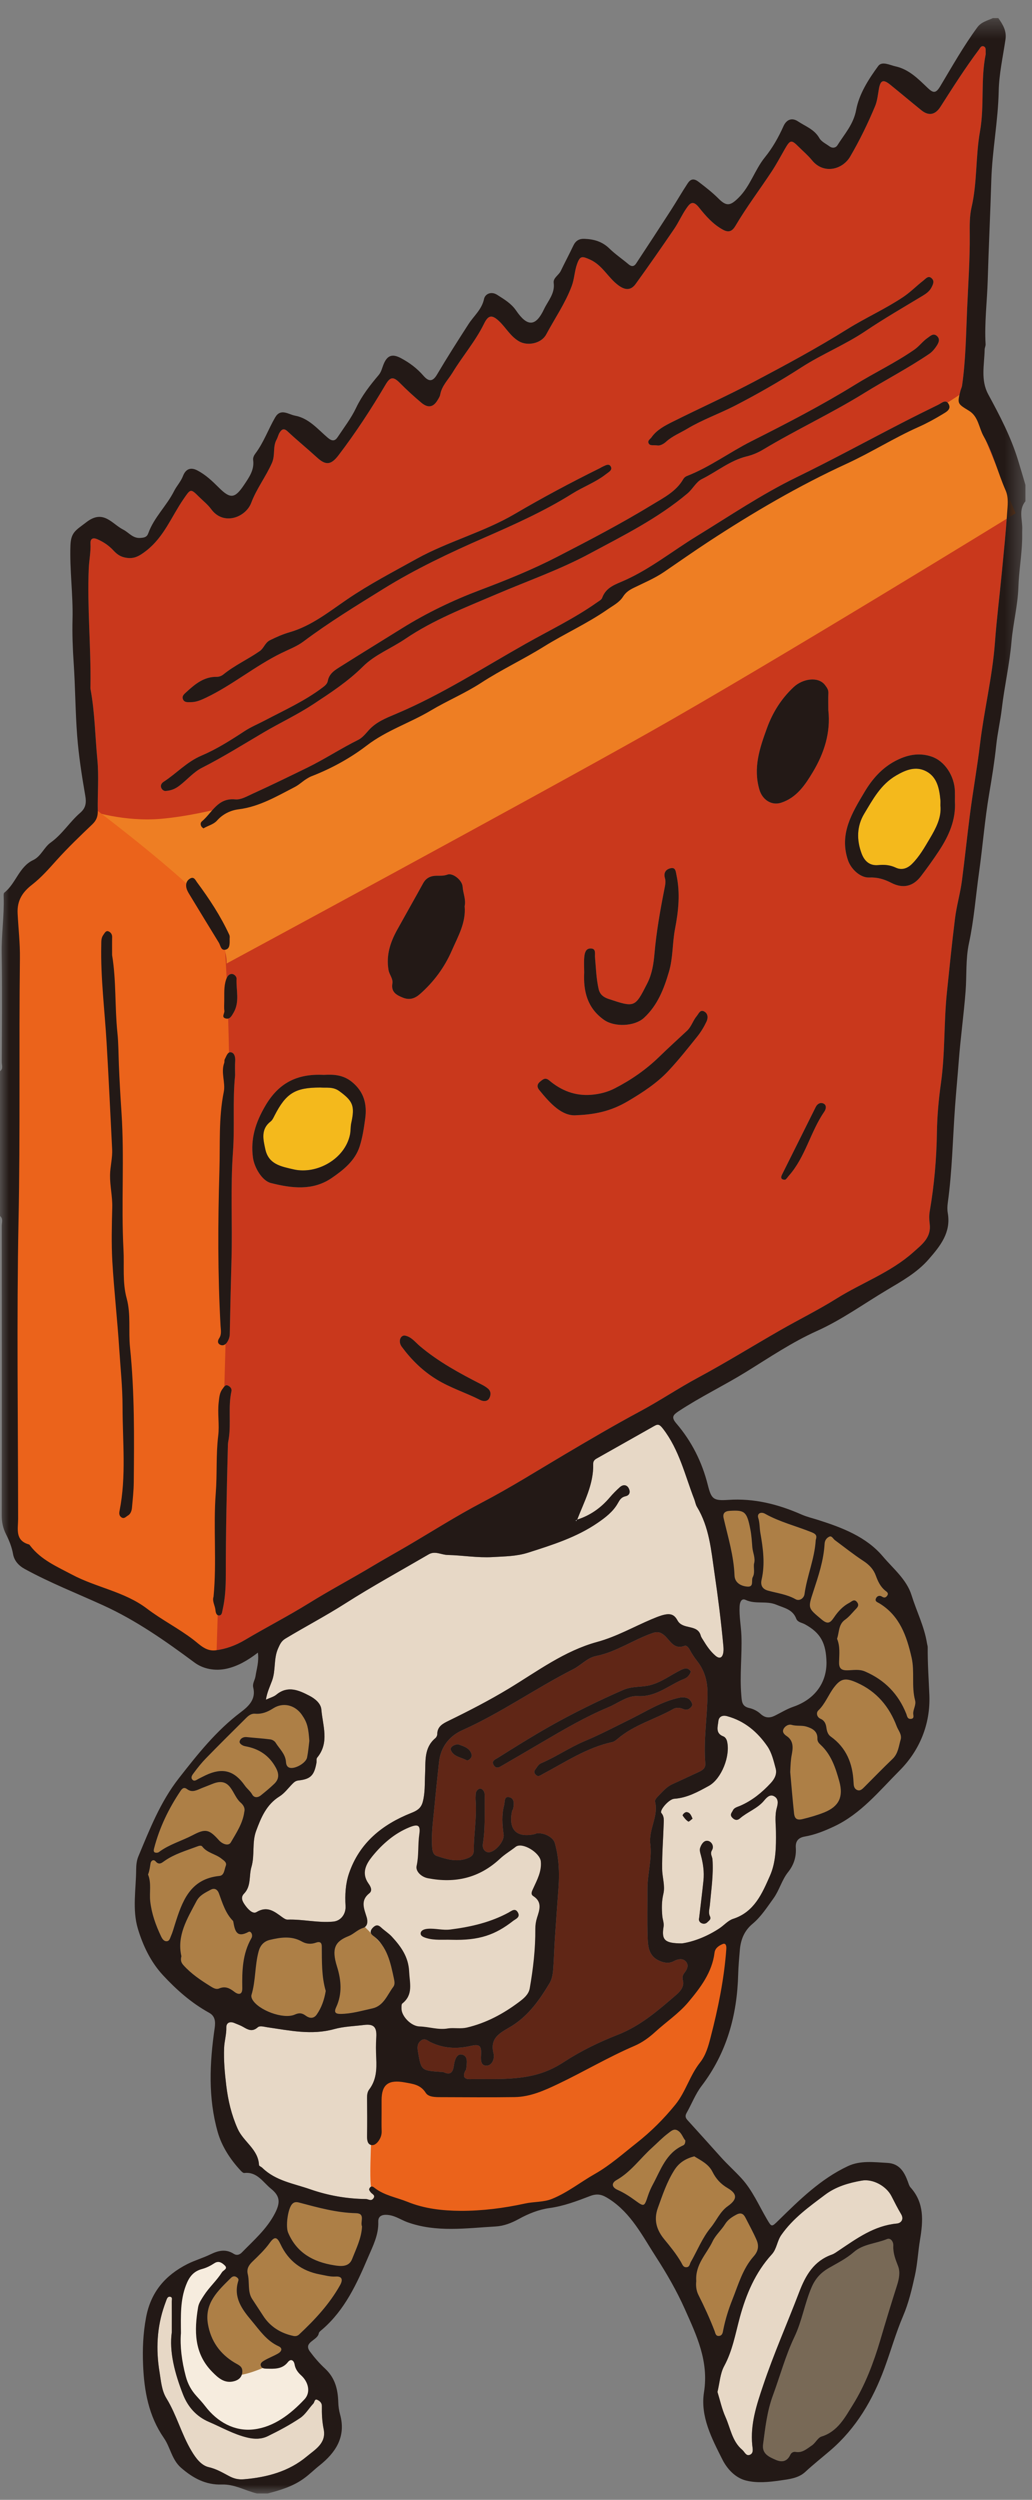 <?xml version="1.0" encoding="UTF-8"?>
<svg width="57px" height="138px" viewBox="0 0 57 138" version="1.1" xmlns="http://www.w3.org/2000/svg" xmlns:xlink="http://www.w3.org/1999/xlink">
    <rect x="0" y="0" width="57" height="138" fill="#808080" stroke="none"/>
    <title>FC3348BD-3EEE-4412-B4B8-395BE2C97DB4</title>
    <defs>
        <polygon id="path-1" points="0 0.35 56.638 0.35 56.638 136.999 0 136.999"></polygon>
    </defs>
    <g id="Page-1" stroke="none" stroke-width="1" fill="none" fill-rule="evenodd">
        <g id="Brand＿02_Desktop" transform="translate(-516, -1076)">
            <g id="pic" transform="translate(516, 1076)">
                <g id="Group-120">
                    <path d="M17.691,60.035 C18.024,60.062 18.392,59.977 18.742,60.234 C19.492,60.782 19.609,61.047 19.402,61.989 C19.356,62.196 19.374,62.416 19.333,62.623 C19.055,63.995 17.485,64.838 16.236,64.558 C15.507,64.392 14.835,64.272 14.654,63.441 C14.539,62.91 14.391,62.334 14.95,61.907 C15.048,61.831 15.105,61.697 15.164,61.583 C15.798,60.347 16.3,60.035 17.691,60.035" id="Fill-1" fill="#F4B91C"></path>
                    <path d="M51.942,44.466 C52.011,45.129 51.694,45.723 51.351,46.3 C51.06,46.788 50.784,47.284 50.368,47.696 C50.086,47.972 49.777,48.039 49.475,47.897 C49.154,47.747 48.837,47.723 48.514,47.756 C48.002,47.807 47.73,47.5 47.585,47.108 C47.311,46.369 47.317,45.61 47.734,44.919 C48.211,44.13 48.636,43.312 49.498,42.809 C50.053,42.485 50.59,42.285 51.152,42.576 C51.76,42.892 51.882,43.536 51.942,44.169 C51.95,44.252 51.942,44.336 51.942,44.466" id="Fill-3" fill="#F4B91C"></path>
                    <path d="M12.386,55.256 C12.386,55.438 12.367,55.623 12.393,55.8 C12.413,55.944 12.21,56.152 12.462,56.222 C12.698,56.287 12.792,56.085 12.897,55.909 C13.254,55.305 13.033,54.653 13.066,54.023 C13.071,53.905 12.927,53.766 12.804,53.766 C12.63,53.768 12.542,53.915 12.485,54.087 C12.357,54.47 12.394,54.864 12.386,55.256 M43.363,65.127 C43.443,65.087 43.493,64.992 43.568,64.906 C44.486,63.87 44.76,62.479 45.531,61.362 C45.609,61.25 45.695,60.994 45.452,60.907 C45.296,60.85 45.139,60.945 45.059,61.103 C44.433,62.354 43.808,63.605 43.187,64.858 C43.122,64.992 43.116,65.123 43.363,65.127 M12.684,51.802 C12.684,51.798 12.703,51.687 12.662,51.603 C12.182,50.564 11.556,49.614 10.877,48.698 C10.798,48.593 10.715,48.368 10.492,48.502 C10.294,48.623 10.251,48.815 10.297,49.021 C10.326,49.146 10.394,49.263 10.462,49.373 C11.001,50.263 11.542,51.151 12.086,52.037 C12.182,52.193 12.195,52.484 12.453,52.426 C12.701,52.37 12.688,52.111 12.684,51.802 M22.344,73.725 C22.097,73.728 21.989,74.074 22.189,74.344 C22.719,75.061 23.336,75.672 24.113,76.149 C24.88,76.62 25.731,76.882 26.522,77.284 C26.674,77.361 26.907,77.388 27.018,77.199 C27.118,77.026 27.132,76.809 26.951,76.655 C26.842,76.562 26.712,76.487 26.582,76.421 C25.388,75.812 24.215,75.177 23.182,74.303 C22.932,74.091 22.714,73.783 22.344,73.725 M11.794,88.146 C11.708,88.398 11.881,88.636 11.902,88.898 C11.91,89.002 11.949,89.194 12.112,89.178 C12.262,89.163 12.262,89.004 12.294,88.869 C12.437,88.242 12.471,87.597 12.471,86.967 C12.47,84.562 12.525,82.16 12.588,79.757 C12.591,79.643 12.617,79.529 12.635,79.417 C12.768,78.551 12.591,77.669 12.783,76.806 C12.817,76.652 12.704,76.543 12.589,76.489 C12.436,76.419 12.364,76.581 12.294,76.669 C12.127,76.881 12.11,77.141 12.08,77.403 C12.007,78.024 12.126,78.659 12.053,79.254 C11.923,80.308 11.998,81.361 11.917,82.412 C11.771,84.309 11.979,86.222 11.794,88.146 M31.843,61.564 C33.082,61.517 33.909,61.247 34.704,60.776 C35.511,60.296 36.289,59.788 36.928,59.104 C37.487,58.505 37.998,57.862 38.51,57.223 C38.712,56.971 38.884,56.688 39.022,56.395 C39.114,56.2 39.114,55.944 38.878,55.83 C38.664,55.726 38.586,55.968 38.486,56.087 C38.275,56.333 38.193,56.669 37.949,56.898 C37.437,57.375 36.916,57.846 36.415,58.334 C35.684,59.047 34.852,59.623 33.948,60.085 C33.547,60.291 33.101,60.403 32.639,60.438 C31.757,60.505 31.001,60.204 30.34,59.65 C30.123,59.467 30.007,59.567 29.836,59.705 C29.646,59.86 29.658,60.018 29.781,60.169 C30.398,60.93 31.053,61.637 31.843,61.564 M12.985,59.366 C12.985,59.101 12.971,58.834 12.99,58.569 C13.004,58.345 12.946,58.116 12.743,58.089 C12.566,58.066 12.497,58.323 12.411,58.481 C12.383,58.533 12.406,58.614 12.385,58.674 C12.187,59.209 12.463,59.77 12.36,60.274 C12.069,61.715 12.162,63.173 12.119,64.615 C12.035,67.471 12.023,70.335 12.181,73.194 C12.194,73.416 12.25,73.654 12.108,73.871 C12.02,74.004 11.994,74.159 12.172,74.24 C12.322,74.31 12.462,74.222 12.54,74.1 C12.628,73.966 12.687,73.818 12.691,73.641 C12.715,72.266 12.749,70.891 12.787,69.516 C12.84,67.542 12.723,65.568 12.867,63.591 C12.969,62.189 12.84,60.773 12.985,59.366 M36.307,24.589 C36.422,24.615 36.624,24.536 36.785,24.389 C37.129,24.074 37.559,23.906 37.95,23.672 C38.792,23.168 39.717,22.844 40.585,22.399 C41.847,21.749 43.075,21.045 44.268,20.277 C45.405,19.544 46.669,19.037 47.796,18.28 C48.823,17.589 49.897,16.969 50.957,16.33 C51.158,16.207 51.338,16.081 51.449,15.867 C51.535,15.697 51.623,15.523 51.465,15.369 C51.275,15.185 51.13,15.387 51.006,15.483 C50.63,15.773 50.296,16.12 49.904,16.384 C48.916,17.048 47.825,17.532 46.812,18.163 C45.142,19.206 43.402,20.145 41.658,21.065 C40.179,21.848 38.648,22.534 37.15,23.284 C36.715,23.501 36.266,23.735 35.979,24.15 C35.919,24.235 35.744,24.325 35.83,24.48 C35.911,24.624 36.066,24.559 36.307,24.589 M32.267,53.679 C32.215,54.729 32.44,55.652 33.364,56.302 C33.947,56.711 35.053,56.662 35.567,56.191 C36.323,55.496 36.673,54.581 36.949,53.641 C37.177,52.871 37.133,52.048 37.285,51.267 C37.475,50.281 37.575,49.316 37.366,48.327 C37.32,48.11 37.323,47.866 37.034,47.932 C36.783,47.988 36.637,48.173 36.727,48.478 C36.788,48.682 36.732,48.889 36.692,49.105 C36.461,50.274 36.254,51.446 36.15,52.635 C36.101,53.198 36.017,53.763 35.751,54.286 C35.07,55.626 35.066,55.629 33.615,55.146 C33.322,55.048 33.133,54.898 33.063,54.595 C32.93,54.018 32.916,53.428 32.863,52.841 C32.846,52.642 32.939,52.351 32.607,52.359 C32.343,52.365 32.291,52.626 32.272,52.834 C32.245,53.112 32.265,53.397 32.267,53.679 M17.885,59.338 C16.374,59.261 15.379,59.811 14.655,61.045 C14.12,61.96 13.829,62.851 13.972,63.906 C14.044,64.429 14.461,65.183 14.967,65.309 C16.11,65.596 17.275,65.746 18.323,65.029 C18.97,64.585 19.609,64.077 19.865,63.289 C20.023,62.797 20.099,62.274 20.171,61.76 C20.281,60.965 20.111,60.277 19.439,59.728 C18.923,59.307 18.359,59.312 17.885,59.338 M52.741,44.233 C52.741,44.05 52.746,43.867 52.741,43.684 C52.717,42.832 52.178,42.011 51.452,41.767 C50.744,41.526 50.074,41.675 49.43,42.019 C48.694,42.412 48.166,43.022 47.755,43.713 C47.067,44.87 46.335,46.031 46.839,47.495 C47.005,47.974 47.514,48.463 48.009,48.441 C48.454,48.42 48.839,48.535 49.231,48.736 C49.878,49.069 50.435,48.934 50.866,48.368 C51.212,47.915 51.546,47.452 51.859,46.976 C52.405,46.146 52.803,45.263 52.741,44.233 M10.552,38.761 C10.852,38.758 11.12,38.637 11.386,38.511 C12.844,37.813 14.093,36.758 15.545,36.048 C15.956,35.848 16.398,35.684 16.759,35.413 C18.17,34.356 19.679,33.436 21.168,32.512 C22.933,31.416 24.834,30.518 26.747,29.682 C28.411,28.954 30.068,28.214 31.608,27.249 C32.218,26.867 32.904,26.621 33.472,26.173 C33.616,26.06 33.84,25.953 33.737,25.76 C33.63,25.557 33.424,25.704 33.264,25.773 C33.218,25.794 33.177,25.822 33.134,25.844 C31.542,26.631 29.977,27.465 28.445,28.365 C26.718,29.38 24.747,29.885 22.994,30.858 C21.713,31.57 20.413,32.244 19.195,33.072 C18.179,33.764 17.204,34.555 15.99,34.903 C15.612,35.012 15.266,35.168 14.915,35.34 C14.632,35.481 14.581,35.779 14.347,35.942 C13.693,36.397 12.959,36.727 12.334,37.234 C12.242,37.307 12.115,37.365 11.97,37.364 C11.275,37.352 10.779,37.757 10.305,38.194 C10.184,38.305 10.023,38.42 10.11,38.61 C10.192,38.795 10.383,38.761 10.552,38.761 M45.75,39.202 C45.75,38.887 45.739,38.571 45.753,38.256 C45.76,38.074 45.674,37.96 45.571,37.822 C45.189,37.317 44.32,37.475 43.837,37.929 C43.159,38.563 42.68,39.319 42.36,40.2 C41.957,41.309 41.588,42.396 41.947,43.6 C42.11,44.149 42.61,44.482 43.136,44.316 C44.005,44.038 44.479,43.315 44.898,42.615 C45.514,41.584 45.889,40.445 45.75,39.202 M25.663,50.022 C25.746,49.656 25.574,49.314 25.552,48.952 C25.531,48.582 24.999,48.173 24.718,48.28 C24.516,48.356 24.329,48.343 24.136,48.343 C23.796,48.345 23.539,48.453 23.368,48.766 C22.898,49.621 22.414,50.469 21.942,51.323 C21.558,52.015 21.32,52.731 21.461,53.551 C21.507,53.816 21.72,54.022 21.673,54.297 C21.593,54.765 21.9,54.933 22.255,55.074 C22.617,55.219 22.91,55.126 23.198,54.874 C23.96,54.202 24.55,53.404 24.952,52.481 C25.295,51.697 25.746,50.935 25.663,50.022 M6.192,52.725 C6.192,52.392 6.186,52.058 6.194,51.725 C6.197,51.568 6.105,51.46 5.99,51.414 C5.844,51.358 5.78,51.512 5.706,51.61 C5.579,51.782 5.596,51.981 5.593,52.18 C5.553,53.982 5.782,55.768 5.888,57.562 C6.005,59.521 6.093,61.483 6.194,63.442 C6.219,63.923 6.086,64.387 6.078,64.87 C6.07,65.468 6.215,66.048 6.199,66.647 C6.175,67.645 6.148,68.647 6.205,69.642 C6.299,71.247 6.481,72.848 6.584,74.454 C6.654,75.522 6.769,76.595 6.769,77.658 C6.769,79.572 6.983,81.499 6.602,83.404 C6.576,83.534 6.572,83.672 6.706,83.763 C6.857,83.865 6.958,83.724 7.056,83.67 C7.204,83.589 7.27,83.418 7.286,83.254 C7.329,82.779 7.384,82.304 7.388,81.827 C7.411,79.342 7.435,76.856 7.18,74.381 C7.088,73.48 7.239,72.567 6.996,71.676 C6.753,70.791 6.869,69.872 6.82,68.972 C6.687,66.455 6.877,63.929 6.709,61.405 C6.651,60.534 6.601,59.656 6.566,58.782 C6.541,58.192 6.547,57.594 6.484,57.005 C6.337,55.581 6.426,54.142 6.192,52.725 M11.234,45.73 C11.507,45.57 11.797,45.512 11.988,45.298 C12.307,44.935 12.742,44.732 13.178,44.677 C14.33,44.532 15.293,43.954 16.286,43.443 C16.601,43.28 16.846,42.992 17.186,42.859 C18.287,42.434 19.343,41.857 20.255,41.157 C21.352,40.316 22.639,39.911 23.794,39.223 C24.697,38.684 25.686,38.272 26.571,37.696 C27.694,36.965 28.907,36.401 30.043,35.692 C31.188,34.98 32.43,34.424 33.546,33.649 C33.857,33.431 34.212,33.257 34.413,32.936 C34.566,32.694 34.762,32.569 35.002,32.451 C35.571,32.172 36.166,31.923 36.686,31.568 C37.507,31.008 38.323,30.433 39.152,29.891 C41.594,28.293 44.109,26.818 46.769,25.596 C48.115,24.977 49.374,24.176 50.733,23.571 C51.194,23.367 51.638,23.122 52.071,22.86 C52.251,22.751 52.54,22.604 52.409,22.331 C52.252,22.006 52.013,22.251 51.824,22.343 C51.151,22.672 50.48,23.006 49.815,23.348 C47.872,24.349 45.95,25.395 43.986,26.352 C42.058,27.291 40.29,28.49 38.472,29.604 C37.152,30.412 35.936,31.392 34.517,32.031 C34.006,32.262 33.474,32.404 33.259,33.007 C33.22,33.112 33.072,33.187 32.966,33.263 C31.725,34.138 30.351,34.797 29.034,35.539 C26.671,36.871 24.382,38.353 21.868,39.411 C21.325,39.64 20.778,39.853 20.368,40.309 C20.193,40.506 20.013,40.731 19.786,40.843 C18.824,41.32 17.927,41.912 16.958,42.385 C15.963,42.87 14.968,43.356 13.959,43.814 C13.65,43.954 13.306,44.16 12.998,44.13 C12.019,44.031 11.717,44.87 11.15,45.344 C11.065,45.416 11.069,45.524 11.12,45.617 C11.146,45.665 11.2,45.696 11.234,45.73 M9.125,43.667 C9.506,43.644 9.722,43.513 9.913,43.368 C10.332,43.051 10.687,42.625 11.142,42.392 C12.307,41.799 13.413,41.11 14.534,40.447 C15.447,39.908 16.417,39.459 17.3,38.877 C18.259,38.245 19.219,37.619 20.054,36.788 C20.699,36.146 21.612,35.792 22.382,35.271 C23.943,34.213 25.705,33.536 27.427,32.801 C29.144,32.067 30.913,31.451 32.563,30.565 C34.432,29.563 36.334,28.62 37.973,27.236 C38.267,26.987 38.448,26.604 38.761,26.449 C39.591,26.037 40.324,25.42 41.236,25.196 C41.565,25.116 41.862,24.989 42.136,24.826 C43.967,23.726 45.91,22.825 47.731,21.699 C48.92,20.965 50.168,20.32 51.328,19.533 C51.488,19.423 51.623,19.26 51.73,19.098 C51.836,18.937 51.942,18.734 51.759,18.557 C51.557,18.364 51.381,18.553 51.235,18.653 C50.964,18.838 50.775,19.114 50.496,19.307 C49.448,20.034 48.294,20.579 47.212,21.248 C45.365,22.389 43.433,23.383 41.5,24.36 C40.29,24.97 39.198,25.791 37.93,26.283 C37.857,26.311 37.782,26.376 37.743,26.444 C37.349,27.135 36.651,27.479 36.02,27.864 C34.323,28.9 32.561,29.819 30.791,30.731 C29.397,31.451 27.96,32.028 26.498,32.58 C25.003,33.145 23.56,33.84 22.199,34.688 C21.08,35.386 19.954,36.074 18.84,36.777 C18.526,36.975 18.183,37.163 18.106,37.588 C18.079,37.742 17.962,37.843 17.842,37.934 C16.849,38.691 15.715,39.201 14.618,39.777 C14.244,39.973 13.86,40.131 13.499,40.366 C12.738,40.866 11.955,41.363 11.12,41.717 C10.312,42.061 9.747,42.699 9.038,43.157 C8.923,43.233 8.845,43.358 8.909,43.501 C8.97,43.638 9.104,43.669 9.125,43.667 M11.881,91.108 C11.358,91.156 11.023,90.78 10.676,90.514 C9.858,89.888 8.934,89.423 8.118,88.803 C6.876,87.86 5.314,87.638 3.969,86.921 C3.134,86.477 2.265,86.11 1.669,85.331 C1.65,85.303 1.627,85.268 1.598,85.26 C0.814,85.038 1.001,84.397 1.001,83.848 C0.997,78.356 0.916,72.86 1.024,67.369 C1.12,62.548 1.043,57.727 1.1,52.906 C1.111,52.077 1.016,51.254 0.972,50.43 C0.933,49.688 1.268,49.228 1.775,48.836 C2.287,48.437 2.703,47.958 3.134,47.479 C3.754,46.791 4.428,46.146 5.099,45.505 C5.324,45.29 5.407,45.073 5.4,44.767 C5.383,43.818 5.467,42.863 5.376,41.923 C5.253,40.634 5.238,39.334 5.002,38.056 C4.991,37.991 4.994,37.923 4.995,37.857 C5.029,35.697 4.811,33.543 4.902,31.384 C4.921,30.926 5.021,30.47 4.996,30.005 C4.983,29.721 5.146,29.666 5.377,29.767 C5.711,29.914 6.009,30.113 6.258,30.381 C6.428,30.565 6.609,30.712 6.869,30.771 C7.365,30.886 7.663,30.728 8.094,30.39 C9.067,29.624 9.471,28.517 10.126,27.566 C10.527,26.986 10.515,26.948 11.001,27.434 C11.226,27.658 11.482,27.859 11.666,28.11 C12.352,29.045 13.577,28.552 13.875,27.761 C14.169,26.976 14.684,26.317 15.02,25.555 C15.213,25.118 15.055,24.667 15.276,24.268 C15.346,24.142 15.37,23.989 15.45,23.87 C15.559,23.703 15.676,23.619 15.881,23.812 C16.408,24.307 16.972,24.764 17.506,25.253 C17.997,25.706 18.286,25.671 18.699,25.129 C19.649,23.883 20.504,22.576 21.299,21.228 C21.557,20.79 21.733,20.781 22.099,21.153 C22.47,21.53 22.86,21.885 23.265,22.226 C23.623,22.53 23.921,22.504 24.168,22.091 C24.226,21.993 24.295,21.892 24.314,21.783 C24.402,21.293 24.754,20.966 24.996,20.567 C25.553,19.65 26.263,18.834 26.738,17.864 C26.969,17.391 27.173,17.361 27.563,17.727 C27.944,18.086 28.19,18.567 28.668,18.843 C29.14,19.117 29.9,18.963 30.165,18.466 C30.641,17.579 31.218,16.749 31.575,15.795 C31.727,15.39 31.73,14.964 31.875,14.568 C32.039,14.113 32.152,14.136 32.581,14.326 C33.283,14.638 33.589,15.346 34.177,15.766 C34.553,16.037 34.856,16.021 35.104,15.681 C35.83,14.678 36.537,13.66 37.236,12.638 C37.483,12.275 37.659,11.864 37.909,11.504 C38.089,11.247 38.258,11.014 38.605,11.451 C38.977,11.92 39.388,12.392 39.946,12.69 C40.271,12.863 40.457,12.744 40.621,12.467 C41.233,11.428 41.963,10.466 42.626,9.461 C42.886,9.067 43.107,8.647 43.343,8.236 C43.643,7.712 43.707,7.698 44.109,8.101 C44.357,8.349 44.628,8.576 44.846,8.846 C45.489,9.638 46.533,9.367 46.956,8.647 C47.483,7.746 47.937,6.812 48.337,5.853 C48.458,5.558 48.487,5.222 48.544,4.903 C48.631,4.423 48.783,4.363 49.178,4.683 C49.751,5.146 50.315,5.623 50.887,6.086 C51.301,6.42 51.661,6.338 51.945,5.894 C52.629,4.825 53.309,3.752 54.072,2.735 C54.134,2.65 54.194,2.506 54.334,2.561 C54.465,2.612 54.44,2.752 54.44,2.867 C54.44,2.917 54.448,2.968 54.439,3.016 C54.158,4.417 54.378,5.857 54.128,7.254 C53.879,8.645 53.982,10.069 53.659,11.454 C53.547,11.941 53.558,12.476 53.562,12.977 C53.573,14.34 53.475,15.697 53.417,17.052 C53.356,18.464 53.34,19.884 53.138,21.289 C53.124,21.383 53.074,21.473 53.05,21.567 C52.867,22.293 52.875,22.282 53.521,22.677 C54.042,22.993 54.063,23.618 54.33,24.089 C54.86,25.028 55.109,26.085 55.54,27.066 C55.723,27.483 55.651,27.918 55.624,28.338 C55.553,29.419 55.441,30.498 55.337,31.576 C55.212,32.881 55.048,34.181 54.952,35.487 C54.811,37.367 54.356,39.197 54.131,41.063 C53.974,42.376 53.737,43.68 53.569,44.989 C53.414,46.189 53.288,47.398 53.133,48.6 C53.042,49.308 52.833,50.003 52.746,50.713 C52.578,52.063 52.442,53.418 52.302,54.77 C52.127,56.442 52.206,58.121 51.971,59.789 C51.847,60.678 51.763,61.589 51.749,62.493 C51.727,63.959 51.603,65.412 51.354,66.856 C51.314,67.084 51.319,67.325 51.348,67.554 C51.45,68.319 50.926,68.698 50.442,69.13 C49.189,70.251 47.601,70.812 46.2,71.689 C45.192,72.318 44.121,72.846 43.089,73.438 C41.576,74.303 40.094,75.223 38.558,76.048 C37.465,76.636 36.438,77.33 35.346,77.916 C33.928,78.677 32.539,79.494 31.153,80.314 C29.652,81.201 28.178,82.131 26.629,82.941 C25.216,83.68 23.867,84.542 22.489,85.35 C21.856,85.719 21.214,86.076 20.585,86.452 C19.426,87.149 18.231,87.779 17.08,88.493 C15.918,89.214 14.697,89.839 13.52,90.537 C13.004,90.842 12.467,91.037 11.881,91.108" id="Fill-5" fill="#C9381C"></path>
                    <path d="M53.333,21.568 C53.333,21.568 50.324,23.658 47.064,25.162 C43.804,26.666 37.62,30.679 35.613,31.85 C33.606,33.02 31.281,34.828 29.393,35.979 C27.504,37.131 22.685,39.74 21.235,40.292 C19.786,40.843 17.475,42.966 15.802,43.551 C14.843,43.887 11.615,44.964 8.886,45.202 C6.854,45.379 5.019,44.767 5.019,44.767 C5.019,44.767 12.682,50.368 12.516,53.189 C12.516,53.189 28.979,44.303 35.807,40.458 C42.634,36.613 56.091,28.338 56.091,28.338 L53.333,21.568 Z" id="Fill-7" fill="#EE7E23"></path>
                    <path d="M5.4,44.767 C5.4,44.767 12.215,49.898 12.334,51.161 C12.453,52.425 12.688,56.133 12.688,62.324 C12.688,68.514 11.939,91.921 11.939,91.921 C11.939,91.921 8.31,89.463 7.401,88.951 C6.492,88.436 1.921,86.534 1.563,86.175 C1.206,85.819 0.845,84.407 0.639,83.392 C0.433,82.379 0.536,49.681 0.536,49.681 L5.4,44.767 Z" id="Fill-9" fill="#EB631B"></path>
                    <path d="M31.872,83.908 C32.26,82.903 32.795,81.94 32.764,80.814 C32.76,80.665 32.833,80.583 32.964,80.51 C34.017,79.921 35.064,79.322 36.117,78.731 C36.32,78.616 36.407,78.596 36.618,78.871 C37.52,80.039 37.832,81.445 38.347,82.77 C38.4,82.906 38.42,83.06 38.493,83.182 C39.177,84.306 39.278,85.58 39.462,86.837 C39.657,88.165 39.825,89.494 39.95,90.828 C39.962,90.961 39.971,91.098 39.95,91.228 C39.901,91.52 39.744,91.601 39.508,91.395 C39.233,91.157 39.03,90.859 38.843,90.55 C38.792,90.466 38.727,90.383 38.703,90.291 C38.523,89.639 37.711,89.991 37.419,89.452 C37.164,88.982 36.832,89.03 35.984,89.39 C34.99,89.811 34.047,90.35 32.991,90.639 C31.173,91.134 29.679,92.263 28.098,93.22 C27.02,93.87 25.904,94.445 24.774,94.996 C24.455,95.151 24.151,95.309 24.151,95.736 C24.151,95.809 24.102,95.904 24.045,95.952 C23.397,96.494 23.516,97.252 23.477,97.96 C23.452,98.469 23.484,98.975 23.346,99.481 C23.25,99.836 23.016,99.963 22.715,100.082 C21.112,100.719 19.852,101.731 19.276,103.418 C19.08,103.992 19.049,104.61 19.085,105.219 C19.111,105.645 18.843,106.035 18.412,106.079 C17.566,106.163 16.732,105.941 15.886,105.97 C15.784,105.974 15.67,105.894 15.578,105.828 C15.149,105.518 14.759,105.196 14.164,105.556 C13.955,105.683 13.685,105.383 13.534,105.17 C13.407,104.99 13.264,104.755 13.476,104.539 C13.887,104.119 13.742,103.556 13.887,103.068 C14.08,102.417 13.907,101.718 14.145,101.076 C14.419,100.337 14.714,99.617 15.439,99.168 C15.714,98.995 15.919,98.71 16.153,98.474 C16.247,98.379 16.333,98.304 16.485,98.288 C17.155,98.214 17.352,98.012 17.478,97.318 C17.496,97.221 17.463,97.091 17.518,97.029 C18.206,96.199 17.824,95.267 17.75,94.378 C17.724,94.033 17.395,93.77 17.092,93.613 C16.507,93.308 15.897,93.032 15.263,93.553 C15.12,93.671 14.922,93.72 14.687,93.828 C14.751,93.418 14.914,93.089 15.026,92.78 C15.239,92.197 15.105,91.578 15.358,91.005 C15.464,90.765 15.539,90.593 15.767,90.455 C16.856,89.799 17.981,89.21 19.055,88.526 C20.562,87.566 22.132,86.707 23.677,85.806 C24.029,85.599 24.372,85.833 24.721,85.84 C25.551,85.858 26.363,86.006 27.213,85.957 C27.878,85.917 28.521,85.919 29.168,85.713 C30.504,85.287 31.846,84.866 33.009,84.068 C33.428,83.781 33.865,83.45 34.128,82.979 C34.227,82.8 34.318,82.65 34.545,82.599 C34.813,82.542 34.822,82.315 34.71,82.133 C34.601,81.95 34.397,81.952 34.239,82.094 C34.041,82.272 33.853,82.461 33.681,82.663 C33.187,83.245 32.59,83.667 31.858,83.895 L31.872,83.908 Z" id="Fill-11" fill="#E7D8C6"></path>
                    <path d="M25.299,96.291 C25.058,96.305 24.848,96.455 24.902,96.605 C25.035,96.971 25.46,97.005 25.762,97.166 C25.875,97.225 26.094,97.023 26.049,96.853 C25.945,96.478 25.589,96.397 25.299,96.291 M37.632,93.699 C37.62,93.702 37.556,93.715 37.493,93.728 C36.524,93.937 35.695,94.473 34.826,94.901 C33.982,95.318 33.148,95.757 32.282,96.122 C31.453,96.473 30.712,96.985 29.888,97.337 C29.788,97.379 29.701,97.483 29.641,97.58 C29.575,97.688 29.433,97.791 29.576,97.958 C29.72,98.123 29.837,98.01 29.956,97.947 C31.213,97.28 32.403,96.474 33.825,96.165 C33.929,96.142 34.028,96.061 34.113,95.988 C35.023,95.21 36.188,94.911 37.204,94.332 C37.33,94.26 37.549,94.267 37.688,94.325 C37.887,94.411 38.02,94.402 38.166,94.244 C38.269,94.134 38.242,94.053 38.177,93.94 C38.065,93.741 37.891,93.692 37.632,93.699 M38.156,92.27 C37.997,92.048 37.837,92.078 37.608,92.19 C37.042,92.468 36.542,92.865 35.909,93.027 C35.42,93.153 34.92,93.072 34.425,93.288 C33.038,93.896 31.68,94.558 30.363,95.302 C29.387,95.855 28.434,96.451 27.483,97.048 C27.376,97.115 27.117,97.202 27.273,97.447 C27.415,97.67 27.586,97.551 27.737,97.464 C28.469,97.041 29.198,96.611 29.928,96.184 C31.122,95.485 32.319,94.782 33.595,94.249 C34.132,94.026 34.654,93.595 35.221,93.63 C36.255,93.691 36.952,93.008 37.801,92.674 C37.957,92.613 38.098,92.468 38.156,92.27 M27.208,114.774 C26.791,114.774 26.376,114.769 25.959,114.776 C25.624,114.782 25.564,114.625 25.681,114.347 C25.7,114.302 25.746,114.263 25.75,114.22 C25.775,113.912 25.887,113.491 25.498,113.419 C25.216,113.367 25.11,113.74 25.069,114.033 C25.026,114.347 24.91,114.585 24.517,114.398 C24.462,114.371 24.387,114.381 24.322,114.375 C23.267,114.3 23.26,114.301 23.084,113.252 C23.05,113.046 23.031,112.828 23.237,112.659 C23.455,112.478 23.61,112.649 23.772,112.73 C24.49,113.088 25.257,113.115 26.004,112.942 C26.454,112.838 26.589,112.917 26.574,113.354 C26.563,113.627 26.507,114.03 26.864,114.033 C27.173,114.034 27.337,113.648 27.258,113.347 C27.016,112.411 27.766,112.163 28.311,111.815 C29.225,111.227 29.818,110.376 30.357,109.476 C30.491,109.251 30.538,108.952 30.557,108.683 C30.595,108.124 30.611,107.563 30.648,107.004 C30.709,106.067 30.779,105.133 30.848,104.197 C30.908,103.381 30.869,102.55 30.645,101.747 C30.55,101.406 30.007,101.139 29.598,101.219 C29.585,101.221 29.574,101.243 29.559,101.247 C28.533,101.478 28.07,101.021 28.278,99.987 C28.286,99.939 28.33,99.9 28.341,99.853 C28.395,99.604 28.419,99.293 28.151,99.219 C27.826,99.128 27.896,99.472 27.845,99.658 C27.7,100.196 27.742,100.74 27.818,101.278 C27.872,101.678 27.25,102.365 26.893,102.236 C26.71,102.171 26.638,101.985 26.672,101.781 C26.801,100.976 26.766,100.165 26.771,99.354 C26.771,99.239 26.778,99.12 26.764,99.006 C26.745,98.862 26.62,98.732 26.517,98.738 C26.413,98.743 26.287,98.869 26.276,99.02 C26.267,99.152 26.262,99.285 26.273,99.418 C26.34,100.331 26.169,101.235 26.171,102.145 C26.172,102.4 26.032,102.51 25.799,102.594 C25.215,102.807 24.669,102.64 24.129,102.458 C23.924,102.389 23.883,102.193 23.867,101.971 C23.812,101.207 23.931,100.448 23.999,99.694 C24.07,98.9 24.162,98.099 24.244,97.305 C24.335,96.399 24.862,95.814 25.538,95.512 C27.677,94.554 29.586,93.199 31.666,92.145 C32.096,91.926 32.43,91.517 32.925,91.417 C34.051,91.191 34.99,90.513 36.059,90.147 C36.353,90.045 36.552,90.132 36.762,90.342 C37.047,90.628 37.265,91.075 37.819,90.854 C37.913,90.817 38.033,90.95 38.101,91.081 C38.215,91.294 38.353,91.5 38.504,91.693 C38.925,92.23 39.083,92.813 39.078,93.514 C39.067,94.792 38.849,96.063 38.956,97.344 C38.979,97.605 38.808,97.722 38.601,97.816 C38.112,98.04 37.627,98.274 37.136,98.496 C36.792,98.65 36.568,98.942 36.313,99.199 C36.245,99.264 36.162,99.383 36.18,99.453 C36.386,100.266 35.817,100.973 35.92,101.812 C36.019,102.622 35.753,103.472 35.76,104.314 C35.765,105.163 35.742,106.012 35.768,106.86 C35.786,107.447 35.81,108.043 36.535,108.29 C36.795,108.376 37.001,108.382 37.231,108.257 C37.446,108.141 37.705,108.096 37.875,108.273 C38.051,108.459 37.976,108.689 37.814,108.896 C37.724,109.007 37.663,109.135 37.72,109.335 C37.804,109.635 37.596,109.913 37.378,110.101 C36.375,110.961 35.398,111.828 34.118,112.33 C33.096,112.729 32.088,113.216 31.153,113.827 C30.066,114.538 29.018,114.774 27.208,114.774" id="Fill-13" fill="#602616"></path>
                    <path d="M21.076,116.637 L21.076,115.938 C21.076,115.064 21.461,114.792 22.356,114.957 C22.811,115.04 23.227,115.077 23.517,115.535 C23.662,115.766 24.036,115.771 24.331,115.771 C25.696,115.775 27.061,115.789 28.426,115.768 C29.292,115.755 30.075,115.4 30.837,115.037 C32.253,114.362 33.603,113.557 35.044,112.94 C35.47,112.757 35.85,112.479 36.178,112.179 C36.786,111.623 37.493,111.151 38.013,110.531 C38.677,109.74 39.331,108.89 39.466,107.794 C39.499,107.534 39.717,107.404 39.91,107.32 C40.068,107.253 40.13,107.381 40.117,107.58 C39.999,109.245 39.663,110.872 39.245,112.48 C39.122,112.96 38.986,113.454 38.661,113.864 C38.101,114.572 37.873,115.479 37.303,116.181 C36.663,116.969 35.96,117.673 35.15,118.31 C34.403,118.898 33.692,119.533 32.866,120.004 C32.065,120.458 31.337,121.046 30.48,121.389 C30.016,121.576 29.491,121.533 28.993,121.644 C27.829,121.899 26.631,122.051 25.441,122.046 C24.453,122.04 23.455,121.934 22.509,121.55 C21.897,121.303 21.223,121.2 20.683,120.775 C20.625,120.731 20.524,120.643 20.431,120.766 C20.344,120.88 20.417,120.94 20.477,121.024 C20.553,121.127 20.772,121.186 20.608,121.379 C20.48,121.528 20.344,121.395 20.211,121.395 C19.152,121.384 18.118,121.2 17.131,120.856 C16.22,120.537 15.222,120.391 14.487,119.671 C14.429,119.615 14.307,119.572 14.305,119.519 C14.269,118.648 13.45,118.24 13.128,117.519 C12.78,116.739 12.597,115.948 12.497,115.126 C12.414,114.439 12.349,113.747 12.379,113.049 C12.394,112.669 12.512,112.307 12.501,111.921 C12.494,111.67 12.691,111.571 12.944,111.678 C13.108,111.749 13.282,111.805 13.434,111.896 C13.703,112.054 13.938,112.179 14.237,111.915 C14.354,111.811 14.581,111.886 14.764,111.913 C15.993,112.089 17.206,112.363 18.469,112.012 C18.99,111.868 19.567,111.853 20.119,111.784 C20.657,111.718 20.82,111.919 20.783,112.473 C20.758,112.854 20.762,113.239 20.781,113.62 C20.811,114.238 20.786,114.831 20.389,115.351 C20.29,115.483 20.272,115.649 20.274,115.822 C20.282,116.519 20.284,117.22 20.274,117.917 C20.271,118.134 20.295,118.365 20.503,118.413 C20.691,118.456 20.859,118.284 20.962,118.106 C21.046,117.961 21.087,117.809 21.08,117.636 C21.068,117.302 21.076,116.969 21.076,116.637" id="Fill-15" fill="#E7D8C6"></path>
                    <path d="M22.754,114.517 C22.658,114.483 20.634,114.552 20.597,115.811 C20.561,117.07 20.347,120.522 20.525,120.846 C20.704,121.169 23.661,122.734 26.386,122.5 C29.112,122.266 31.674,121.314 32.573,120.667 C33.471,120.019 36.983,117.178 37.853,115.919 C38.722,114.661 39.859,112.789 40.118,111.1 C40.377,109.411 40.88,106.82 40.52,106.82 C40.16,106.82 39.226,107.217 39.118,107.972 C39.009,108.726 38.075,110.454 35.773,112.143 C33.471,113.833 29.29,115.2 28.318,115.415 C27.347,115.631 23.472,114.769 22.754,114.517" id="Fill-17" fill="#EB631B"></path>
                    <path d="M38.251,100.395 C38.166,100.191 38.101,100.059 37.94,100.036 C37.806,100.018 37.691,100.201 37.702,100.217 C37.786,100.346 37.889,100.475 38.016,100.556 C38.052,100.578 38.189,100.439 38.251,100.395 M38.614,105.887 C38.575,105.981 38.63,106.1 38.717,106.15 C38.828,106.217 38.976,106.218 39.081,106.104 C39.163,106.015 39.297,105.959 39.209,105.778 C39.114,105.582 39.189,105.371 39.209,105.16 C39.282,104.324 39.412,103.491 39.352,102.648 C39.341,102.48 39.203,102.342 39.325,102.137 C39.455,101.916 39.306,101.663 39.098,101.623 C38.882,101.581 38.731,101.812 38.668,102.018 C38.633,102.134 38.669,102.269 38.708,102.401 C38.834,102.861 38.902,103.333 38.854,103.812 C38.783,104.495 38.696,105.175 38.614,105.887 M37.671,107.283 C36.7,107.283 36.533,107.089 36.651,106.359 C36.683,106.163 36.599,105.969 36.582,105.78 C36.545,105.374 36.541,104.965 36.64,104.549 C36.746,104.1 36.576,103.631 36.572,103.174 C36.562,102.349 36.63,101.522 36.656,100.696 C36.662,100.49 36.697,100.282 36.529,100.086 C36.407,99.942 36.945,99.318 37.239,99.299 C37.95,99.251 38.549,98.916 39.147,98.589 C39.852,98.202 40.355,96.919 40.154,96.119 C40.122,95.992 40.043,95.889 39.948,95.853 C39.495,95.682 39.65,95.298 39.679,95.004 C39.698,94.805 39.864,94.657 40.157,94.738 C41.126,95.002 41.84,95.611 42.386,96.405 C42.626,96.754 42.73,97.207 42.842,97.627 C42.922,97.926 42.792,98.193 42.571,98.432 C42.084,98.958 41.542,99.4 40.88,99.687 C40.731,99.751 40.547,99.787 40.477,99.946 C40.425,100.06 40.284,100.173 40.444,100.341 C40.593,100.499 40.733,100.499 40.867,100.383 C41.287,100.017 41.842,99.838 42.207,99.394 C42.34,99.232 42.517,99.041 42.735,99.15 C42.997,99.277 42.982,99.526 42.906,99.794 C42.781,100.231 42.853,100.686 42.857,101.132 C42.868,101.958 42.856,102.808 42.525,103.552 C42.097,104.519 41.669,105.547 40.494,105.927 C40.214,106.016 39.992,106.282 39.734,106.452 C39.044,106.909 38.29,107.193 37.671,107.283" id="Fill-19" fill="#E7D8C6"></path>
                    <path d="M42.15,134.908 C42.268,134.011 42.365,133.117 42.688,132.241 C43.085,131.163 43.384,130.041 43.878,129.009 C44.301,128.117 44.444,127.15 44.831,126.253 C45.034,125.784 45.341,125.456 45.755,125.215 C46.235,124.936 46.73,124.698 47.158,124.324 C47.671,123.874 48.388,123.858 48.998,123.603 C49.183,123.524 49.354,123.744 49.34,123.974 C49.317,124.381 49.462,124.733 49.605,125.107 C49.732,125.443 49.653,125.817 49.541,126.169 C49.221,127.172 48.916,128.174 48.619,129.182 C48.251,130.429 47.784,131.667 47.101,132.759 C46.686,133.42 46.275,134.23 45.376,134.504 C45.165,134.569 45.037,134.87 44.833,135.003 C44.567,135.179 44.314,135.423 43.945,135.355 C43.813,135.33 43.701,135.407 43.654,135.507 C43.477,135.888 43.192,135.943 42.844,135.791 C42.463,135.623 42.065,135.455 42.15,134.908" id="Fill-21" fill="#786956"></path>
                    <path d="M39.628,132.044 C39.749,131.551 39.774,131.028 39.998,130.616 C40.459,129.768 40.614,128.846 40.859,127.939 C41.206,126.66 41.715,125.449 42.626,124.451 C42.911,124.14 42.912,123.717 43.159,123.37 C43.808,122.446 44.691,121.82 45.566,121.162 C46.17,120.707 46.871,120.505 47.593,120.377 C48.215,120.266 48.957,120.68 49.24,121.238 C49.411,121.571 49.579,121.907 49.77,122.227 C49.95,122.53 49.751,122.728 49.537,122.747 C48.281,122.863 47.316,123.576 46.325,124.24 C46.203,124.321 46.081,124.414 45.945,124.462 C44.947,124.817 44.493,125.611 44.137,126.546 C43.482,128.261 42.737,129.939 42.152,131.681 C41.792,132.749 41.435,133.821 41.549,134.979 C41.566,135.163 41.644,135.423 41.415,135.515 C41.205,135.602 41.124,135.344 40.992,135.236 C40.434,134.765 40.346,134.044 40.069,133.426 C39.872,132.987 39.77,132.502 39.628,132.044" id="Fill-23" fill="#E7D8C6"></path>
                    <path d="M9.993,128.795 C9.986,127.809 9.957,126.98 10.267,126.167 C10.445,125.692 10.681,125.383 11.171,125.253 C11.405,125.191 11.634,125.075 11.835,124.942 C12.081,124.779 12.261,124.918 12.406,125.053 C12.614,125.245 12.335,125.318 12.261,125.438 C11.972,125.896 11.559,126.256 11.264,126.714 C11.129,126.925 10.983,127.126 10.944,127.361 C10.723,128.654 10.714,129.911 11.72,130.933 C12.047,131.266 12.402,131.597 12.934,131.451 C13.181,131.385 13.37,131.226 13.384,130.936 C13.4,130.629 13.188,130.565 12.959,130.429 C12.159,129.949 11.645,129.242 11.483,128.294 C11.287,127.134 12.039,126.459 12.748,125.755 C12.841,125.66 12.944,125.63 13.057,125.701 C13.129,125.744 13.197,125.809 13.165,125.904 C12.87,126.817 13.364,127.478 13.896,128.109 C14.336,128.635 14.723,129.22 15.386,129.521 C15.639,129.638 15.54,129.816 15.364,129.92 C15.114,130.066 14.835,130.166 14.588,130.315 C14.492,130.372 14.336,130.464 14.421,130.632 C14.477,130.749 14.6,130.757 14.722,130.759 C15.153,130.768 15.582,130.8 15.898,130.402 C16.081,130.169 16.241,130.337 16.268,130.516 C16.311,130.784 16.462,130.976 16.634,131.131 C17.035,131.494 17.174,132.068 16.82,132.448 C16.049,133.272 15.123,133.984 14.008,134.111 C12.951,134.233 12.005,133.705 11.338,132.833 C11.185,132.635 11.021,132.456 10.854,132.274 C10.568,131.957 10.377,131.619 10.261,131.18 C10.037,130.339 9.934,129.508 9.993,128.795" id="Fill-25" fill="#AD7F46"></path>
                    <path d="M16.063,129.959 C16.063,129.959 13.235,131.59 12.592,130.993 C11.948,130.395 10.954,128.7 11.208,127.803 C11.46,126.906 12.203,125.938 12.478,125.569 C12.753,125.201 12.821,125.203 12.569,124.869 C12.317,124.534 11.489,124.788 11.489,124.788 C11.489,124.788 10.134,125.202 9.858,126.144 C9.582,127.085 9.671,129.706 9.959,130.831 C10.248,131.957 10.775,132.968 11.328,133.291 C11.881,133.613 13.074,134.645 14.041,134.462 C15.006,134.279 17.696,132.572 17.465,131.829 C17.235,131.084 16.658,129.639 16.063,129.959" id="Fill-27" fill="#F6ECDE"></path>
                    <path d="M9.489,128.746 C9.337,129.822 9.657,131.03 10.111,132.187 C10.365,132.838 10.82,133.391 11.545,133.7 C12.243,133.997 12.898,134.379 13.654,134.561 C14.063,134.659 14.44,134.656 14.789,134.485 C15.403,134.187 16.011,133.862 16.578,133.482 C16.867,133.29 17.059,132.949 17.306,132.686 C17.376,132.61 17.369,132.404 17.529,132.48 C17.651,132.539 17.782,132.642 17.778,132.822 C17.77,133.249 17.79,133.675 17.877,134.098 C18.037,134.881 17.397,135.225 16.946,135.604 C15.956,136.433 14.754,136.756 13.476,136.864 C13.151,136.892 12.909,136.827 12.633,136.677 C12.28,136.49 11.942,136.29 11.526,136.195 C11.108,136.098 10.811,135.694 10.578,135.304 C10.023,134.379 9.76,133.32 9.194,132.399 C8.924,131.96 8.893,131.434 8.812,130.946 C8.606,129.708 8.663,128.47 9.084,127.267 C9.115,127.175 9.152,127.085 9.183,126.993 C9.222,126.879 9.272,126.754 9.415,126.792 C9.541,126.828 9.485,126.963 9.487,127.05 C9.492,127.548 9.489,128.047 9.489,128.746" id="Fill-29" fill="#E7D8C6"></path>
                    <path d="M13.678,125.519 C13.617,125.218 13.761,125.023 13.967,124.825 C14.297,124.505 14.63,124.188 14.905,123.807 C15.168,123.441 15.306,123.487 15.495,123.893 C15.928,124.817 16.668,125.367 17.662,125.554 C17.947,125.605 18.23,125.692 18.535,125.673 C18.902,125.649 18.948,125.852 18.784,126.147 C18.198,127.193 17.392,128.055 16.524,128.868 C16.427,128.96 16.317,128.977 16.204,128.952 C15.502,128.803 14.919,128.44 14.534,127.838 C14.332,127.521 14.12,127.212 13.919,126.901 C13.662,126.495 13.8,125.974 13.678,125.519" id="Fill-31" fill="#AD7F46"></path>
                    <path d="M38.344,119.037 C38.714,119.263 39.139,119.466 39.349,119.886 C39.547,120.284 39.807,120.567 40.196,120.793 C40.742,121.115 40.724,121.416 40.196,121.79 C39.766,122.094 39.575,122.587 39.252,122.978 C38.783,123.549 38.517,124.237 38.154,124.871 C38.094,124.975 38.096,125.141 37.926,125.159 C37.73,125.174 37.696,125.016 37.62,124.888 C37.358,124.433 37.028,124.028 36.694,123.621 C36.291,123.135 36.084,122.582 36.336,121.885 C36.596,121.165 36.833,120.448 37.246,119.796 C37.504,119.394 37.852,119.168 38.344,119.037" id="Fill-33" fill="#AD7F46"></path>
                    <path d="M38.455,125.925 C38.39,124.998 39.028,124.429 39.357,123.733 C39.521,123.386 39.837,123.115 40.043,122.785 C40.202,122.53 40.42,122.392 40.67,122.256 C40.922,122.123 41.065,122.208 41.176,122.427 C41.383,122.836 41.606,123.237 41.788,123.657 C41.922,123.971 41.891,124.261 41.628,124.557 C41.021,125.239 40.78,126.12 40.45,126.949 C40.233,127.494 40.059,128.05 39.946,128.624 C39.921,128.754 39.905,128.936 39.711,128.952 C39.526,128.971 39.508,128.787 39.47,128.686 C39.207,128.001 38.902,127.337 38.572,126.681 C38.446,126.429 38.43,126.142 38.455,125.925" id="Fill-35" fill="#AD7F46"></path>
                    <path d="M24.929,107.083 C26.483,107.129 27.36,106.806 28.343,106.039 C28.473,105.938 28.747,105.845 28.612,105.589 C28.461,105.3 28.259,105.487 28.086,105.582 C27.083,106.124 26.009,106.369 24.883,106.514 C24.443,106.571 24.047,106.441 23.627,106.475 C23.437,106.49 23.26,106.555 23.235,106.707 C23.21,106.869 23.386,106.938 23.558,106.99 C24.011,107.124 24.471,107.067 24.929,107.083 M24.75,111.974 C24.215,112.073 23.701,111.882 23.173,111.867 C22.703,111.855 22.176,111.298 22.177,110.885 C22.179,110.787 22.165,110.645 22.221,110.601 C22.843,110.107 22.626,109.477 22.597,108.833 C22.561,108.021 22.146,107.455 21.645,106.91 C21.47,106.719 21.239,106.581 21.049,106.4 C20.872,106.232 20.739,106.262 20.584,106.423 C20.438,106.577 20.433,106.726 20.596,106.848 C21.398,107.446 21.57,108.352 21.762,109.246 C21.791,109.387 21.821,109.549 21.723,109.679 C21.389,110.126 21.191,110.733 20.569,110.872 C19.984,110.999 19.403,111.175 18.796,111.175 C18.542,111.175 18.431,111.096 18.567,110.806 C18.911,110.068 18.848,109.307 18.611,108.553 C18.301,107.56 18.507,107.174 19.252,106.88 C19.534,106.769 19.742,106.525 20.053,106.429 C20.309,106.349 20.325,106.072 20.253,105.834 C20.114,105.374 19.89,104.918 20.396,104.52 C20.613,104.351 20.438,104.096 20.356,103.98 C19.943,103.398 20.225,102.896 20.562,102.479 C21.111,101.801 21.768,101.222 22.598,100.879 C23.077,100.683 23.234,100.745 23.159,101.247 C23.072,101.833 23.14,102.428 23.009,103.008 C22.944,103.292 23.257,103.612 23.634,103.685 C25.143,103.978 26.477,103.674 27.624,102.602 C27.881,102.36 28.198,102.176 28.481,101.953 C28.841,101.669 29.824,102.273 29.87,102.756 C29.922,103.309 29.668,103.77 29.453,104.241 C29.38,104.403 29.286,104.563 29.455,104.673 C29.964,104.998 29.797,105.438 29.664,105.853 C29.598,106.064 29.565,106.265 29.567,106.48 C29.575,107.583 29.449,108.675 29.259,109.759 C29.2,110.107 28.916,110.331 28.659,110.523 C27.793,111.172 26.854,111.676 25.786,111.928 C25.436,112.009 25.092,111.928 24.75,111.974" id="Fill-37" fill="#AD7F46"></path>
                    <path d="M22.946,100.327 C22.946,100.327 20.007,102.683 19.844,103.174 C19.682,103.664 19.398,104.643 19.56,105.133 C19.723,105.621 19.639,105.872 20.254,106.479 C20.869,107.086 21.968,108.193 22.13,108.887 C22.293,109.58 21.641,110.723 21.641,110.723 C21.641,110.723 22.254,112.273 23.477,112.477 C24.7,112.682 29.022,111.376 29.514,110.234 C30.006,109.092 30.128,105.411 30.128,104.272 C30.128,103.133 30.17,101.91 29.639,101.705 C29.108,101.5 28.578,101.338 27.966,101.95 C27.353,102.562 25.232,103.175 24.497,103.297 C23.763,103.419 23.396,100.236 23.396,100.236 L22.946,100.327 Z" id="Fill-39" fill="#E7D8C6"></path>
                    <path d="M17.086,96.101 C17.052,96.366 17.026,96.694 16.962,97.016 C16.903,97.319 16.334,97.645 16.031,97.593 C15.833,97.557 15.804,97.385 15.795,97.262 C15.761,96.816 15.432,96.541 15.222,96.2 C15.169,96.113 15.04,96.036 14.939,96.022 C14.5,95.965 14.055,95.938 13.615,95.893 C13.415,95.873 13.256,95.995 13.234,96.139 C13.215,96.247 13.378,96.368 13.55,96.399 C14.293,96.532 14.865,96.9 15.237,97.586 C15.421,97.927 15.421,98.209 15.15,98.471 C14.914,98.699 14.66,98.908 14.403,99.114 C14.238,99.247 14.035,99.251 13.931,99.065 C13.821,98.87 13.646,98.746 13.524,98.572 C12.94,97.738 12.293,97.563 11.366,97.997 C11.232,98.06 11.102,98.129 10.969,98.195 C10.855,98.254 10.729,98.37 10.618,98.233 C10.515,98.107 10.633,97.968 10.701,97.876 C10.915,97.586 11.142,97.301 11.395,97.044 C12.123,96.296 12.867,95.561 13.608,94.825 C13.738,94.694 13.898,94.586 14.085,94.602 C14.466,94.635 14.776,94.506 15.094,94.304 C15.643,93.955 16.296,94.122 16.673,94.662 C16.987,95.112 17.032,95.4 17.086,96.101" id="Fill-41" fill="#AD7F46"></path>
                    <path d="M17.992,109.907 C17.908,110.403 17.758,110.831 17.493,111.21 C17.325,111.451 17.091,111.425 16.886,111.273 C16.685,111.125 16.53,111.102 16.28,111.213 C15.646,111.491 14.244,110.961 13.929,110.362 C13.892,110.295 13.868,110.196 13.89,110.126 C14.128,109.341 14.07,108.506 14.285,107.718 C14.375,107.388 14.576,107.166 14.909,107.088 C15.505,106.947 16.105,106.856 16.678,107.182 C16.926,107.324 17.199,107.333 17.444,107.243 C17.684,107.154 17.77,107.254 17.773,107.441 C17.78,108.282 17.759,109.124 17.992,109.907" id="Fill-43" fill="#AD7F46"></path>
                    <path d="M10.02,107.991 C9.756,106.857 10.338,105.921 10.849,104.954 C11.028,104.615 11.34,104.484 11.631,104.323 C11.811,104.222 11.996,104.262 12.093,104.526 C12.288,105.058 12.451,105.614 12.865,106.036 C12.876,106.047 12.881,106.066 12.884,106.081 C12.971,106.559 13.051,107.014 13.732,106.644 C13.849,106.582 13.992,106.808 13.885,106.995 C13.391,107.856 13.365,108.799 13.383,109.751 C13.391,110.147 13.152,110.118 12.941,109.953 C12.675,109.746 12.432,109.631 12.097,109.773 C11.936,109.842 11.77,109.739 11.634,109.655 C11.089,109.316 10.559,108.964 10.125,108.479 C10.001,108.337 9.963,108.201 10.02,107.991" id="Fill-45" fill="#AD7F46"></path>
                    <path d="M13.492,100.029 C13.409,100.654 13.055,101.18 12.751,101.706 C12.62,101.932 12.28,101.8 12.088,101.584 C11.553,100.987 11.354,100.935 10.652,101.304 C10.033,101.629 9.345,101.815 8.777,102.241 C8.723,102.282 8.605,102.29 8.546,102.259 C8.47,102.219 8.489,102.116 8.511,102.035 C8.806,100.892 9.31,99.846 9.967,98.87 C10.044,98.755 10.148,98.625 10.332,98.765 C10.614,98.98 10.877,98.819 11.149,98.708 C11.341,98.629 11.544,98.555 11.732,98.478 C12.774,98.05 12.813,99.092 13.278,99.499 C13.412,99.615 13.557,99.792 13.492,100.029" id="Fill-47" fill="#AD7F46"></path>
                    <path d="M8.177,103.481 C8.257,103.279 8.281,103.069 8.315,102.859 C8.337,102.727 8.473,102.61 8.605,102.763 C8.788,102.973 8.945,102.831 9.075,102.739 C9.631,102.346 10.276,102.166 10.896,101.93 C10.999,101.891 11.114,101.859 11.172,101.936 C11.446,102.294 11.909,102.342 12.237,102.607 C12.364,102.709 12.546,102.812 12.47,103.003 C12.39,103.206 12.389,103.531 12.123,103.559 C10.48,103.722 10.057,104.98 9.652,106.263 C9.589,106.463 9.534,106.669 9.449,106.861 C9.398,106.974 9.37,107.146 9.223,107.162 C9.053,107.181 8.961,107.03 8.899,106.899 C8.604,106.282 8.373,105.64 8.297,104.957 C8.242,104.468 8.375,103.965 8.177,103.481" id="Fill-49" fill="#AD7F46"></path>
                    <path d="M19.996,122.907 C19.966,123.557 19.674,124.129 19.445,124.715 C19.271,125.159 18.82,125.113 18.453,125.053 C17.316,124.872 16.386,124.376 15.911,123.243 C15.77,122.905 15.895,121.932 16.135,121.672 C16.255,121.539 16.396,121.555 16.544,121.595 C17.568,121.866 18.586,122.151 19.659,122.176 C20.206,122.189 19.878,122.658 19.996,122.907" id="Fill-51" fill="#AD7F46"></path>
                    <path d="M37.853,118.16 C37.855,118.329 37.801,118.403 37.728,118.436 C36.784,118.855 36.498,119.784 36.059,120.591 C35.951,120.79 35.86,121.001 35.788,121.216 C35.585,121.826 35.583,121.837 35.076,121.469 C34.77,121.246 34.457,121.043 34.115,120.891 C33.766,120.737 33.775,120.504 34.05,120.349 C34.848,119.898 35.36,119.148 36.02,118.556 C36.312,118.293 36.583,118.007 36.902,117.766 C37.07,117.639 37.215,117.492 37.421,117.606 C37.659,117.74 37.719,118.019 37.853,118.16" id="Fill-53" fill="#AD7F46"></path>
                    <path d="M46.232,90.465 C46.359,90.099 46.301,89.676 46.678,89.411 C46.88,89.269 47.041,89.069 47.211,88.886 C47.326,88.763 47.492,88.639 47.333,88.44 C47.175,88.243 47.043,88.412 46.912,88.48 C46.552,88.667 46.281,88.966 46.062,89.292 C45.845,89.611 45.707,89.676 45.376,89.397 C44.626,88.767 44.614,88.793 44.917,87.872 C45.2,87.007 45.492,86.143 45.544,85.224 C45.555,85.027 45.659,84.899 45.798,84.832 C45.943,84.761 46.013,84.948 46.114,85.023 C46.64,85.41 47.151,85.82 47.695,86.175 C48.015,86.385 48.251,86.636 48.376,86.985 C48.489,87.298 48.625,87.586 48.889,87.804 C48.968,87.868 49.105,87.94 49.003,88.086 C48.925,88.197 48.84,88.223 48.71,88.137 C48.576,88.049 48.434,88.109 48.378,88.244 C48.311,88.414 48.469,88.446 48.583,88.517 C49.698,89.202 50.08,90.316 50.351,91.508 C50.527,92.289 50.335,93.09 50.543,93.864 C50.611,94.117 50.439,94.341 50.439,94.59 C50.439,94.7 50.52,94.882 50.294,94.89 C50.108,94.895 50.099,94.719 50.058,94.616 C49.622,93.516 48.862,92.738 47.775,92.271 C47.452,92.132 47.121,92.203 46.798,92.207 C46.442,92.214 46.333,92.077 46.343,91.737 C46.356,91.31 46.406,90.877 46.232,90.465" id="Fill-55" fill="#AD7F46"></path>
                    <path d="M49.755,96.001 C49.638,96.38 49.619,96.793 49.297,97.1 C48.769,97.605 48.259,98.131 47.741,98.648 C47.628,98.762 47.506,98.894 47.33,98.81 C47.162,98.73 47.151,98.562 47.143,98.386 C47.097,97.36 46.75,96.48 45.88,95.861 C45.731,95.756 45.672,95.578 45.647,95.392 C45.617,95.177 45.552,94.985 45.32,94.885 C45.11,94.793 45.068,94.547 45.194,94.427 C45.585,94.053 45.758,93.545 46.075,93.134 C46.457,92.638 46.713,92.614 47.344,92.897 C48.424,93.381 49.121,94.22 49.528,95.302 C49.612,95.524 49.806,95.725 49.755,96.001" id="Fill-57" fill="#AD7F46"></path>
                    <path d="M43.646,97.825 C43.663,97.421 43.675,97.149 43.729,96.868 C43.799,96.51 43.848,96.103 43.45,95.838 C43.331,95.758 43.195,95.636 43.268,95.466 C43.345,95.284 43.562,95.172 43.71,95.216 C43.988,95.3 44.276,95.235 44.535,95.313 C44.845,95.405 45.165,95.561 45.148,95.98 C45.142,96.133 45.222,96.225 45.322,96.317 C45.913,96.862 46.15,97.594 46.356,98.332 C46.596,99.195 46.338,99.724 45.524,100.053 C45.135,100.208 44.729,100.325 44.317,100.424 C43.976,100.505 43.885,100.353 43.857,100.105 C43.772,99.304 43.707,98.503 43.646,97.825" id="Fill-59" fill="#AD7F46"></path>
                    <path d="M45.055,85.013 C44.999,86.034 44.574,86.989 44.434,88.003 C44.403,88.232 44.151,88.403 43.941,88.284 C43.46,88.01 42.927,87.951 42.413,87.807 C42.083,87.715 42,87.487 42.065,87.201 C42.265,86.33 42.145,85.469 41.994,84.612 C41.947,84.341 41.968,84.068 41.879,83.791 C41.804,83.553 42.024,83.435 42.258,83.566 C43.07,84.021 43.975,84.241 44.831,84.588 C45.076,84.687 45.136,84.779 45.055,85.013" id="Fill-61" fill="#AD7F46"></path>
                    <path d="M41.642,86.338 C41.618,86.578 41.704,86.823 41.574,87.067 C41.479,87.244 41.658,87.609 41.288,87.587 C40.931,87.566 40.584,87.376 40.569,86.975 C40.528,85.885 40.21,84.857 39.967,83.811 C39.906,83.551 40.02,83.42 40.311,83.403 C41.134,83.353 41.253,83.442 41.444,84.432 C41.508,84.753 41.527,85.082 41.552,85.409 C41.577,85.719 41.742,86.013 41.642,86.338" id="Fill-63" fill="#AD7F46"></path>
                    <path d="M26.652,84.159 C26.641,84.171 26.629,84.189 26.618,84.189 C26.608,84.186 26.598,84.168 26.587,84.156 C26.599,84.147 26.611,84.135 26.622,84.126 C26.633,84.138 26.643,84.148 26.652,84.159" id="Fill-65" fill="#FEFEFE"></path>
                    <path d="M31.859,83.894 C31.85,83.921 31.839,83.951 31.83,83.978 C31.755,83.899 31.851,83.926 31.873,83.907 L31.859,83.894 Z" id="Fill-67" fill="#FEFEFE"></path>
                    <path d="M26.853,84.059 C26.842,84.07 26.829,84.089 26.819,84.087 C26.807,84.087 26.799,84.067 26.788,84.057 C26.799,84.045 26.811,84.036 26.823,84.025 C26.832,84.038 26.842,84.048 26.853,84.059" id="Fill-69" fill="#FEFEFE"></path>
                    <path d="M38.251,100.395 C38.189,100.439 38.052,100.578 38.016,100.556 C37.889,100.475 37.786,100.346 37.702,100.217 C37.691,100.201 37.806,100.018 37.94,100.036 C38.101,100.059 38.166,100.191 38.251,100.395" id="Fill-71" fill="#231916"></path>
                    <path d="M9.125,43.666 C9.104,43.668 8.971,43.638 8.91,43.5 C8.846,43.357 8.923,43.232 9.038,43.157 C9.747,42.699 10.312,42.061 11.121,41.716 C11.955,41.363 12.738,40.866 13.5,40.366 C13.86,40.13 14.245,39.973 14.619,39.776 C15.715,39.2 16.849,38.69 17.842,37.934 C17.962,37.843 18.079,37.741 18.106,37.587 C18.184,37.163 18.526,36.975 18.84,36.777 C19.954,36.073 21.08,35.385 22.199,34.687 C23.561,33.839 25.003,33.145 26.498,32.58 C27.96,32.028 29.397,31.451 30.792,30.73 C32.561,29.818 34.324,28.899 36.02,27.863 C36.651,27.479 37.349,27.134 37.743,26.443 C37.783,26.375 37.857,26.311 37.93,26.282 C39.198,25.79 40.291,24.969 41.5,24.359 C43.434,23.383 45.366,22.388 47.212,21.248 C48.294,20.578 49.448,20.034 50.496,19.306 C50.775,19.114 50.964,18.837 51.235,18.653 C51.381,18.553 51.557,18.363 51.759,18.557 C51.942,18.733 51.836,18.936 51.73,19.097 C51.624,19.26 51.488,19.422 51.328,19.532 C50.168,20.319 48.92,20.964 47.731,21.699 C45.91,22.825 43.967,23.726 42.136,24.826 C41.862,24.988 41.565,25.116 41.236,25.195 C40.324,25.419 39.591,26.037 38.761,26.449 C38.448,26.603 38.268,26.986 37.974,27.236 C36.334,28.619 34.432,29.562 32.563,30.564 C30.914,31.451 29.144,32.066 27.427,32.8 C25.706,33.536 23.943,34.212 22.382,35.27 C21.612,35.791 20.699,36.145 20.054,36.788 C19.22,37.618 18.259,38.244 17.3,38.876 C16.417,39.458 15.447,39.908 14.535,40.447 C13.413,41.109 12.308,41.799 11.142,42.391 C10.687,42.624 10.332,43.051 9.914,43.368 C9.723,43.513 9.506,43.643 9.125,43.666" id="Fill-73" fill="#231916"></path>
                    <path d="M11.234,45.73 C11.2,45.696 11.146,45.665 11.12,45.617 C11.069,45.524 11.065,45.416 11.15,45.344 C11.716,44.87 12.019,44.031 12.998,44.13 C13.306,44.16 13.65,43.954 13.959,43.814 C14.968,43.356 15.963,42.87 16.958,42.385 C17.927,41.912 18.824,41.32 19.786,40.843 C20.013,40.73 20.192,40.506 20.368,40.309 C20.777,39.853 21.325,39.64 21.868,39.411 C24.381,38.353 26.671,36.871 29.034,35.539 C30.351,34.796 31.725,34.138 32.965,33.263 C33.071,33.187 33.22,33.112 33.258,33.007 C33.474,32.404 34.006,32.262 34.517,32.031 C35.936,31.392 37.152,30.412 38.472,29.604 C40.29,28.49 42.058,27.291 43.986,26.352 C45.95,25.395 47.872,24.349 49.815,23.348 C50.48,23.005 51.151,22.672 51.824,22.343 C52.013,22.251 52.252,22.005 52.409,22.331 C52.54,22.604 52.251,22.751 52.07,22.86 C51.638,23.122 51.193,23.367 50.733,23.571 C49.374,24.176 48.115,24.977 46.769,25.596 C44.109,26.818 41.593,28.293 39.152,29.891 C38.323,30.433 37.507,31.008 36.686,31.568 C36.166,31.923 35.571,32.172 35.002,32.451 C34.762,32.569 34.566,32.694 34.413,32.936 C34.212,33.257 33.857,33.431 33.546,33.649 C32.43,34.424 31.188,34.98 30.043,35.692 C28.906,36.4 27.694,36.965 26.571,37.696 C25.686,38.272 24.697,38.684 23.794,39.223 C22.639,39.911 21.352,40.316 20.255,41.157 C19.343,41.856 18.287,42.434 17.186,42.859 C16.846,42.992 16.601,43.28 16.286,43.443 C15.293,43.954 14.33,44.532 13.178,44.677 C12.742,44.731 12.307,44.935 11.987,45.298 C11.796,45.512 11.506,45.57 11.234,45.73" id="Fill-75" fill="#231916"></path>
                    <path d="M6.192,52.725 C6.426,54.142 6.337,55.581 6.484,57.005 C6.547,57.594 6.542,58.192 6.566,58.782 C6.601,59.656 6.651,60.534 6.71,61.405 C6.878,63.929 6.688,66.455 6.82,68.972 C6.869,69.871 6.753,70.79 6.997,71.676 C7.239,72.566 7.088,73.479 7.181,74.381 C7.436,76.856 7.411,79.342 7.388,81.827 C7.384,82.304 7.33,82.779 7.287,83.253 C7.27,83.417 7.204,83.588 7.056,83.669 C6.959,83.724 6.857,83.865 6.707,83.763 C6.572,83.672 6.577,83.534 6.603,83.404 C6.983,81.499 6.769,79.572 6.769,77.658 C6.769,76.595 6.654,75.521 6.585,74.454 C6.482,72.848 6.299,71.247 6.205,69.642 C6.149,68.647 6.175,67.644 6.2,66.647 C6.215,66.048 6.07,65.468 6.078,64.87 C6.086,64.387 6.219,63.923 6.194,63.442 C6.093,61.482 6.005,59.521 5.888,57.561 C5.783,55.768 5.554,53.982 5.593,52.18 C5.597,51.981 5.58,51.782 5.707,51.61 C5.78,51.512 5.845,51.358 5.99,51.413 C6.105,51.459 6.197,51.568 6.194,51.725 C6.187,52.058 6.192,52.392 6.192,52.725" id="Fill-77" fill="#231916"></path>
                    <path d="M25.663,50.022 C25.746,50.935 25.294,51.697 24.952,52.481 C24.549,53.404 23.96,54.202 23.197,54.874 C22.91,55.126 22.617,55.219 22.254,55.074 C21.899,54.933 21.593,54.765 21.673,54.296 C21.72,54.022 21.506,53.815 21.46,53.551 C21.319,52.73 21.558,52.015 21.941,51.323 C22.414,50.469 22.898,49.621 23.368,48.766 C23.538,48.453 23.796,48.345 24.136,48.343 C24.329,48.343 24.516,48.355 24.717,48.28 C24.999,48.173 25.53,48.582 25.552,48.952 C25.574,49.314 25.746,49.656 25.663,50.022" id="Fill-79" fill="#231916"></path>
                    <path d="M45.75,39.202 C45.89,40.445 45.515,41.584 44.898,42.615 C44.479,43.314 44.005,44.037 43.137,44.315 C42.61,44.482 42.11,44.149 41.947,43.6 C41.588,42.395 41.957,41.309 42.36,40.2 C42.68,39.319 43.16,38.563 43.837,37.929 C44.32,37.475 45.189,37.316 45.571,37.822 C45.674,37.96 45.76,38.074 45.753,38.255 C45.739,38.571 45.75,38.887 45.75,39.202" id="Fill-81" fill="#231916"></path>
                    <path d="M10.552,38.761 C10.384,38.761 10.193,38.795 10.11,38.611 C10.024,38.42 10.185,38.305 10.305,38.195 C10.78,37.757 11.275,37.352 11.97,37.364 C12.115,37.365 12.243,37.307 12.335,37.234 C12.959,36.727 13.694,36.397 14.348,35.942 C14.581,35.779 14.633,35.481 14.916,35.34 C15.267,35.168 15.612,35.012 15.99,34.904 C17.204,34.555 18.179,33.764 19.196,33.072 C20.414,32.244 21.713,31.571 22.995,30.858 C24.748,29.886 26.718,29.38 28.445,28.365 C29.977,27.466 31.542,26.631 33.135,25.844 C33.177,25.822 33.218,25.794 33.264,25.773 C33.424,25.704 33.63,25.557 33.737,25.76 C33.84,25.953 33.616,26.06 33.473,26.173 C32.904,26.621 32.219,26.867 31.609,27.249 C30.068,28.215 28.411,28.954 26.748,29.682 C24.835,30.518 22.934,31.416 21.168,32.512 C19.679,33.436 18.17,34.356 16.76,35.413 C16.398,35.684 15.956,35.848 15.546,36.049 C14.094,36.759 12.844,37.813 11.386,38.511 C11.121,38.637 10.853,38.758 10.552,38.761" id="Fill-83" fill="#231916"></path>
                    <path d="M51.942,44.466 C51.942,44.336 51.95,44.252 51.942,44.169 C51.882,43.536 51.76,42.892 51.152,42.576 C50.59,42.285 50.053,42.485 49.498,42.809 C48.636,43.312 48.211,44.13 47.734,44.919 C47.317,45.61 47.311,46.369 47.585,47.108 C47.73,47.5 48.002,47.807 48.514,47.756 C48.837,47.723 49.154,47.747 49.475,47.897 C49.777,48.039 50.086,47.972 50.368,47.696 C50.784,47.284 51.06,46.788 51.351,46.3 C51.694,45.723 52.011,45.129 51.942,44.466 M52.741,44.233 C52.804,45.263 52.405,46.146 51.859,46.976 C51.546,47.452 51.212,47.915 50.866,48.368 C50.436,48.934 49.879,49.069 49.231,48.737 C48.839,48.535 48.455,48.42 48.009,48.441 C47.514,48.463 47.005,47.974 46.839,47.495 C46.336,46.031 47.067,44.87 47.755,43.713 C48.166,43.022 48.694,42.412 49.43,42.019 C50.075,41.675 50.744,41.526 51.453,41.767 C52.179,42.011 52.717,42.832 52.741,43.684 C52.747,43.867 52.741,44.05 52.741,44.233" id="Fill-85" fill="#231916"></path>
                    <path d="M17.691,60.035 C16.3,60.035 15.798,60.347 15.164,61.583 C15.105,61.697 15.048,61.831 14.95,61.907 C14.391,62.334 14.539,62.91 14.654,63.441 C14.835,64.272 15.507,64.392 16.236,64.558 C17.485,64.838 19.055,63.995 19.333,62.623 C19.374,62.416 19.356,62.196 19.402,61.989 C19.609,61.047 19.492,60.782 18.742,60.234 C18.392,59.977 18.024,60.062 17.691,60.035 M17.885,59.337 C18.359,59.312 18.923,59.306 19.439,59.727 C20.111,60.276 20.28,60.965 20.17,61.761 C20.099,62.273 20.023,62.797 19.864,63.288 C19.608,64.078 18.97,64.585 18.322,65.029 C17.275,65.746 16.11,65.596 14.967,65.308 C14.461,65.183 14.044,64.43 13.972,63.907 C13.829,62.85 14.12,61.959 14.655,61.044 C15.378,59.81 16.374,59.261 17.885,59.337" id="Fill-87" fill="#231916"></path>
                    <path d="M32.267,53.68 C32.266,53.397 32.245,53.112 32.272,52.833 C32.291,52.626 32.343,52.365 32.607,52.359 C32.939,52.351 32.847,52.642 32.863,52.841 C32.916,53.428 32.931,54.017 33.063,54.595 C33.133,54.898 33.322,55.048 33.615,55.146 C35.066,55.628 35.07,55.625 35.751,54.285 C36.017,53.763 36.101,53.198 36.15,52.635 C36.254,51.446 36.461,50.274 36.692,49.105 C36.732,48.889 36.788,48.682 36.727,48.477 C36.638,48.173 36.784,47.988 37.035,47.931 C37.323,47.866 37.32,48.11 37.367,48.327 C37.575,49.316 37.475,50.281 37.285,51.267 C37.133,52.047 37.177,52.871 36.949,53.64 C36.673,54.581 36.323,55.495 35.567,56.19 C35.054,56.662 33.947,56.711 33.364,56.302 C32.44,55.651 32.215,54.728 32.267,53.68" id="Fill-89" fill="#231916"></path>
                    <path d="M36.307,24.589 C36.066,24.559 35.911,24.624 35.83,24.48 C35.745,24.325 35.919,24.235 35.979,24.15 C36.266,23.735 36.715,23.501 37.15,23.284 C38.648,22.534 40.179,21.848 41.659,21.065 C43.402,20.145 45.142,19.206 46.812,18.163 C47.826,17.532 48.916,17.048 49.904,16.384 C50.296,16.12 50.63,15.773 51.006,15.483 C51.13,15.387 51.275,15.185 51.465,15.369 C51.623,15.523 51.536,15.697 51.449,15.867 C51.338,16.081 51.159,16.207 50.957,16.33 C49.897,16.969 48.823,17.589 47.796,18.28 C46.669,19.037 45.405,19.544 44.268,20.277 C43.076,21.045 41.847,21.749 40.585,22.399 C39.717,22.844 38.792,23.168 37.951,23.672 C37.559,23.906 37.129,24.074 36.785,24.389 C36.624,24.536 36.422,24.615 36.307,24.589" id="Fill-91" fill="#231916"></path>
                    <path d="M12.985,59.366 C12.84,60.773 12.969,62.188 12.867,63.591 C12.724,65.567 12.84,67.541 12.787,69.515 C12.749,70.89 12.715,72.265 12.691,73.64 C12.687,73.818 12.629,73.966 12.541,74.1 C12.462,74.222 12.322,74.31 12.172,74.24 C11.995,74.158 12.02,74.004 12.109,73.871 C12.251,73.654 12.194,73.416 12.182,73.194 C12.023,70.335 12.035,67.471 12.119,64.615 C12.163,63.173 12.069,61.715 12.36,60.274 C12.464,59.77 12.187,59.209 12.385,58.674 C12.406,58.614 12.383,58.533 12.412,58.48 C12.497,58.323 12.567,58.066 12.744,58.089 C12.946,58.116 13.004,58.345 12.99,58.568 C12.971,58.834 12.985,59.1 12.985,59.366" id="Fill-93" fill="#231916"></path>
                    <path d="M31.843,61.564 C31.053,61.637 30.399,60.93 29.781,60.168 C29.659,60.018 29.647,59.859 29.837,59.705 C30.008,59.567 30.124,59.467 30.341,59.649 C31.002,60.204 31.758,60.504 32.64,60.438 C33.102,60.403 33.548,60.291 33.948,60.085 C34.852,59.623 35.684,59.046 36.416,58.334 C36.917,57.846 37.437,57.375 37.949,56.898 C38.193,56.669 38.276,56.333 38.486,56.086 C38.586,55.968 38.665,55.726 38.879,55.83 C39.114,55.944 39.114,56.2 39.022,56.395 C38.884,56.688 38.712,56.971 38.51,57.223 C37.998,57.862 37.488,58.505 36.929,59.104 C36.29,59.788 35.512,60.296 34.704,60.775 C33.909,61.247 33.083,61.517 31.843,61.564" id="Fill-95" fill="#231916"></path>
                    <path d="M11.794,88.145 C11.98,86.221 11.771,84.309 11.918,82.412 C11.999,81.36 11.923,80.308 12.053,79.253 C12.126,78.659 12.007,78.023 12.08,77.403 C12.11,77.14 12.127,76.88 12.294,76.668 C12.364,76.581 12.436,76.418 12.589,76.488 C12.705,76.542 12.817,76.651 12.783,76.805 C12.591,77.668 12.768,78.55 12.635,79.416 C12.618,79.528 12.591,79.642 12.588,79.756 C12.525,82.16 12.47,84.562 12.471,86.967 C12.471,87.597 12.438,88.242 12.294,88.869 C12.263,89.003 12.263,89.163 12.112,89.178 C11.95,89.194 11.911,89.001 11.902,88.897 C11.881,88.636 11.709,88.397 11.794,88.145" id="Fill-97" fill="#231916"></path>
                    <path d="M22.344,73.725 C22.714,73.783 22.932,74.091 23.182,74.303 C24.215,75.177 25.388,75.811 26.582,76.421 C26.712,76.487 26.842,76.562 26.951,76.655 C27.132,76.808 27.118,77.025 27.018,77.199 C26.907,77.388 26.674,77.361 26.522,77.284 C25.731,76.882 24.88,76.62 24.113,76.149 C23.336,75.672 22.719,75.06 22.189,74.344 C21.989,74.074 22.097,73.727 22.344,73.725" id="Fill-99" fill="#231916"></path>
                    <path d="M12.684,51.802 C12.688,52.111 12.702,52.37 12.454,52.426 C12.195,52.484 12.183,52.192 12.086,52.036 C11.542,51.15 11.001,50.263 10.462,49.373 C10.394,49.263 10.327,49.145 10.297,49.021 C10.251,48.815 10.294,48.622 10.492,48.502 C10.715,48.367 10.798,48.593 10.877,48.698 C11.557,49.614 12.183,50.564 12.663,51.603 C12.703,51.687 12.684,51.798 12.684,51.802" id="Fill-101" fill="#231916"></path>
                    <path d="M43.363,65.127 C43.117,65.123 43.122,64.992 43.187,64.857 C43.809,63.605 44.434,62.354 45.059,61.103 C45.139,60.945 45.297,60.85 45.452,60.907 C45.695,60.994 45.61,61.25 45.531,61.362 C44.76,62.479 44.487,63.87 43.568,64.906 C43.493,64.992 43.443,65.086 43.363,65.127" id="Fill-103" fill="#231916"></path>
                    <path d="M12.386,55.256 C12.394,54.864 12.357,54.47 12.485,54.087 C12.542,53.915 12.63,53.768 12.804,53.766 C12.927,53.766 13.071,53.905 13.066,54.023 C13.033,54.653 13.254,55.305 12.897,55.909 C12.792,56.085 12.698,56.287 12.462,56.222 C12.21,56.152 12.413,55.944 12.393,55.8 C12.367,55.623 12.386,55.438 12.386,55.256" id="Fill-105" fill="#231916"></path>
                    <path d="M38.156,92.27 C38.098,92.468 37.957,92.613 37.801,92.674 C36.952,93.008 36.254,93.691 35.22,93.63 C34.654,93.595 34.131,94.026 33.594,94.249 C32.318,94.782 31.122,95.485 29.928,96.184 C29.198,96.611 28.469,97.041 27.736,97.464 C27.586,97.551 27.415,97.67 27.273,97.447 C27.117,97.202 27.376,97.115 27.483,97.048 C28.434,96.451 29.386,95.855 30.363,95.302 C31.68,94.558 33.037,93.896 34.425,93.288 C34.92,93.072 35.419,93.153 35.908,93.027 C36.541,92.865 37.041,92.468 37.608,92.19 C37.836,92.078 37.996,92.048 38.156,92.27" id="Fill-107" fill="#231916"></path>
                    <path d="M37.632,93.699 C37.891,93.692 38.064,93.741 38.176,93.94 C38.241,94.053 38.269,94.134 38.166,94.243 C38.019,94.402 37.886,94.41 37.687,94.325 C37.549,94.267 37.33,94.26 37.204,94.332 C36.188,94.91 35.022,95.21 34.113,95.988 C34.028,96.06 33.929,96.142 33.825,96.165 C32.402,96.474 31.213,97.28 29.955,97.947 C29.836,98.01 29.719,98.122 29.576,97.957 C29.432,97.791 29.574,97.688 29.641,97.579 C29.7,97.483 29.787,97.379 29.887,97.337 C30.711,96.985 31.452,96.472 32.281,96.121 C33.147,95.757 33.982,95.318 34.826,94.901 C35.695,94.473 36.524,93.937 37.492,93.727 C37.556,93.715 37.62,93.702 37.632,93.699" id="Fill-109" fill="#231916"></path>
                    <path d="M25.299,96.291 C25.589,96.397 25.945,96.478 26.049,96.853 C26.094,97.023 25.875,97.225 25.762,97.166 C25.46,97.005 25.035,96.971 24.902,96.605 C24.848,96.455 25.058,96.305 25.299,96.291" id="Fill-111" fill="#231916"></path>
                    <path d="M24.929,107.083 C24.471,107.067 24.011,107.124 23.558,106.99 C23.386,106.938 23.21,106.869 23.235,106.707 C23.26,106.555 23.437,106.49 23.627,106.475 C24.047,106.441 24.443,106.571 24.883,106.514 C26.009,106.369 27.083,106.124 28.086,105.582 C28.259,105.487 28.461,105.3 28.612,105.589 C28.747,105.845 28.473,105.938 28.343,106.039 C27.36,106.806 26.483,107.129 24.929,107.083" id="Fill-113" fill="#231916"></path>
                    <path d="M38.614,105.887 C38.697,105.175 38.783,104.494 38.854,103.811 C38.903,103.333 38.834,102.861 38.708,102.401 C38.67,102.268 38.633,102.134 38.668,102.018 C38.732,101.812 38.882,101.58 39.098,101.622 C39.306,101.663 39.455,101.916 39.325,102.137 C39.203,102.342 39.342,102.48 39.352,102.648 C39.412,103.491 39.282,104.324 39.209,105.159 C39.19,105.371 39.114,105.582 39.209,105.778 C39.297,105.959 39.163,106.014 39.081,106.104 C38.976,106.218 38.828,106.217 38.717,106.15 C38.63,106.1 38.575,105.981 38.614,105.887" id="Fill-115" fill="#231916"></path>
                    <g id="Group-119" transform="translate(0, 0.65)">
                        <mask id="mask-2" fill="white">
                            <use xlink:href="#path-1"></use>
                        </mask>
                        <g id="Clip-118"></g>
                        <path d="M41.643,85.688 C41.743,85.363 41.577,85.069 41.553,84.759 C41.527,84.432 41.508,84.103 41.445,83.782 C41.253,82.791 41.134,82.703 40.312,82.753 C40.02,82.769 39.907,82.901 39.968,83.161 C40.21,84.207 40.529,85.235 40.569,86.325 C40.584,86.725 40.931,86.915 41.289,86.937 C41.659,86.959 41.48,86.594 41.575,86.417 C41.705,86.173 41.618,85.928 41.643,85.688 L41.643,85.688 Z M37.853,117.51 C37.719,117.369 37.659,117.089 37.421,116.956 C37.215,116.841 37.07,116.989 36.902,117.116 C36.583,117.356 36.312,117.642 36.02,117.906 C35.36,118.498 34.848,119.248 34.05,119.698 C33.775,119.853 33.766,120.086 34.115,120.241 C34.457,120.392 34.77,120.595 35.076,120.818 C35.583,121.186 35.585,121.175 35.788,120.565 C35.86,120.351 35.951,120.14 36.059,119.941 C36.498,119.133 36.784,118.204 37.728,117.785 C37.801,117.753 37.855,117.68 37.853,117.51 L37.853,117.51 Z M19.996,122.256 C19.878,122.007 20.206,121.538 19.659,121.525 C18.586,121.5 17.568,121.216 16.544,120.945 C16.396,120.904 16.255,120.888 16.135,121.021 C15.895,121.281 15.77,122.254 15.911,122.592 C16.386,123.725 17.316,124.221 18.453,124.402 C18.82,124.462 19.271,124.508 19.445,124.064 C19.674,123.478 19.966,122.907 19.996,122.256 L19.996,122.256 Z M8.177,102.83 C8.374,103.314 8.242,103.817 8.297,104.306 C8.373,104.989 8.603,105.631 8.898,106.249 C8.961,106.379 9.053,106.531 9.223,106.512 C9.37,106.495 9.397,106.324 9.449,106.211 C9.534,106.018 9.588,105.813 9.652,105.612 C10.057,104.329 10.48,103.072 12.123,102.908 C12.389,102.881 12.39,102.555 12.47,102.352 C12.546,102.161 12.364,102.058 12.237,101.957 C11.909,101.691 11.446,101.644 11.172,101.285 C11.114,101.209 10.999,101.24 10.895,101.28 C10.275,101.515 9.63,101.695 9.075,102.088 C8.945,102.18 8.788,102.323 8.604,102.113 C8.473,101.959 8.336,102.076 8.315,102.209 C8.281,102.419 8.256,102.629 8.177,102.83 L8.177,102.83 Z M45.055,84.363 C45.136,84.129 45.076,84.036 44.832,83.937 C43.976,83.591 43.07,83.371 42.258,82.916 C42.024,82.784 41.804,82.902 41.879,83.141 C41.968,83.417 41.947,83.691 41.995,83.962 C42.145,84.818 42.266,85.68 42.065,86.551 C42,86.837 42.083,87.064 42.414,87.157 C42.927,87.3 43.46,87.36 43.941,87.633 C44.151,87.753 44.403,87.582 44.435,87.353 C44.574,86.338 44.999,85.383 45.055,84.363 L45.055,84.363 Z M43.646,97.174 C43.707,97.852 43.772,98.654 43.857,99.454 C43.885,99.702 43.976,99.854 44.317,99.773 C44.728,99.674 45.135,99.557 45.524,99.402 C46.338,99.074 46.596,98.544 46.356,97.681 C46.15,96.943 45.913,96.211 45.322,95.666 C45.222,95.574 45.142,95.482 45.148,95.329 C45.165,94.91 44.845,94.754 44.535,94.662 C44.276,94.584 43.988,94.649 43.71,94.565 C43.562,94.521 43.345,94.634 43.268,94.815 C43.195,94.985 43.331,95.107 43.45,95.187 C43.848,95.452 43.799,95.859 43.729,96.218 C43.675,96.498 43.663,96.77 43.646,97.174 L43.646,97.174 Z M13.492,99.379 C13.558,99.141 13.413,98.965 13.279,98.849 C12.814,98.442 12.773,97.399 11.733,97.827 C11.545,97.905 11.341,97.979 11.149,98.057 C10.877,98.169 10.614,98.33 10.332,98.115 C10.148,97.975 10.045,98.105 9.968,98.22 C9.311,99.196 8.807,100.242 8.511,101.385 C8.49,101.466 8.471,101.569 8.546,101.609 C8.606,101.639 8.723,101.632 8.777,101.591 C9.346,101.164 10.033,100.979 10.652,100.654 C11.353,100.285 11.553,100.336 12.088,100.934 C12.28,101.149 12.621,101.282 12.75,101.055 C13.055,100.53 13.409,100.004 13.492,99.379 L13.492,99.379 Z M38.456,125.275 C38.43,125.492 38.446,125.779 38.572,126.031 C38.903,126.686 39.207,127.35 39.471,128.036 C39.508,128.137 39.526,128.321 39.712,128.302 C39.905,128.285 39.922,128.104 39.946,127.974 C40.06,127.399 40.233,126.844 40.45,126.299 C40.781,125.47 41.022,124.589 41.629,123.907 C41.892,123.611 41.923,123.321 41.789,123.007 C41.607,122.587 41.384,122.186 41.176,121.777 C41.065,121.557 40.923,121.473 40.671,121.606 C40.42,121.742 40.202,121.88 40.044,122.135 C39.838,122.465 39.522,122.736 39.358,123.083 C39.029,123.779 38.391,124.348 38.456,125.275 L38.456,125.275 Z M10.02,107.341 C9.963,107.551 10.001,107.686 10.126,107.828 C10.56,108.314 11.089,108.666 11.634,109.005 C11.771,109.089 11.936,109.192 12.098,109.122 C12.432,108.98 12.676,109.096 12.941,109.303 C13.153,109.468 13.391,109.496 13.383,109.101 C13.366,108.148 13.391,107.205 13.886,106.345 C13.993,106.158 13.849,105.932 13.733,105.994 C13.051,106.364 12.971,105.909 12.885,105.43 C12.882,105.416 12.876,105.397 12.866,105.386 C12.451,104.963 12.289,104.408 12.093,103.875 C11.996,103.611 11.811,103.572 11.631,103.672 C11.34,103.833 11.028,103.965 10.85,104.304 C10.339,105.271 9.756,106.207 10.02,107.341 L10.02,107.341 Z M17.992,109.257 C17.759,108.473 17.78,107.632 17.773,106.791 C17.77,106.604 17.685,106.504 17.444,106.593 C17.199,106.682 16.926,106.673 16.678,106.532 C16.105,106.205 15.505,106.296 14.909,106.437 C14.577,106.516 14.375,106.738 14.286,107.067 C14.07,107.856 14.128,108.69 13.89,109.476 C13.868,109.545 13.893,109.644 13.929,109.712 C14.245,110.311 15.646,110.841 16.28,110.563 C16.53,110.451 16.685,110.474 16.886,110.622 C17.091,110.774 17.325,110.801 17.494,110.56 C17.758,110.18 17.908,109.752 17.992,109.257 L17.992,109.257 Z M38.345,118.387 C37.852,118.518 37.503,118.743 37.247,119.145 C36.832,119.797 36.596,120.514 36.335,121.235 C36.083,121.931 36.292,122.484 36.693,122.972 C37.028,123.378 37.358,123.782 37.621,124.237 C37.696,124.365 37.731,124.524 37.926,124.508 C38.096,124.492 38.094,124.324 38.154,124.221 C38.517,123.587 38.784,122.898 39.252,122.327 C39.575,121.936 39.766,121.444 40.195,121.14 C40.724,120.766 40.743,120.465 40.195,120.143 C39.808,119.916 39.548,119.633 39.349,119.236 C39.139,118.815 38.713,118.612 38.345,118.387 L38.345,118.387 Z M13.679,124.868 C13.799,125.324 13.662,125.844 13.92,126.25 C14.12,126.562 14.332,126.871 14.534,127.188 C14.919,127.789 15.502,128.153 16.205,128.302 C16.318,128.326 16.426,128.31 16.525,128.218 C17.392,127.405 18.198,126.543 18.784,125.497 C18.949,125.201 18.903,124.998 18.536,125.023 C18.229,125.042 17.946,124.955 17.662,124.904 C16.667,124.717 15.928,124.166 15.496,123.242 C15.307,122.836 15.169,122.79 14.905,123.156 C14.631,123.538 14.298,123.855 13.967,124.175 C13.761,124.372 13.618,124.568 13.679,124.868 L13.679,124.868 Z M17.086,95.451 C17.032,94.75 16.987,94.462 16.673,94.012 C16.296,93.472 15.643,93.305 15.094,93.654 C14.776,93.856 14.466,93.985 14.085,93.952 C13.898,93.936 13.738,94.044 13.608,94.175 C12.867,94.911 12.123,95.646 11.395,96.394 C11.142,96.651 10.915,96.936 10.701,97.226 C10.633,97.318 10.515,97.457 10.618,97.583 C10.729,97.72 10.855,97.604 10.969,97.545 C11.102,97.479 11.232,97.41 11.366,97.347 C12.292,96.913 12.94,97.088 13.524,97.922 C13.646,98.096 13.821,98.22 13.931,98.415 C14.035,98.601 14.238,98.597 14.403,98.464 C14.66,98.258 14.914,98.049 15.15,97.821 C15.421,97.559 15.421,97.277 15.237,96.936 C14.865,96.25 14.292,95.882 13.55,95.749 C13.378,95.718 13.215,95.597 13.234,95.489 C13.256,95.345 13.415,95.223 13.615,95.243 C14.055,95.288 14.499,95.315 14.938,95.372 C15.04,95.386 15.169,95.463 15.222,95.55 C15.432,95.891 15.761,96.166 15.795,96.612 C15.804,96.735 15.833,96.907 16.031,96.943 C16.334,96.995 16.903,96.669 16.962,96.366 C17.026,96.044 17.052,95.716 17.086,95.451 L17.086,95.451 Z M49.755,95.35 C49.807,95.074 49.613,94.874 49.529,94.651 C49.121,93.569 48.425,92.73 47.345,92.246 C46.713,91.963 46.457,91.988 46.075,92.484 C45.758,92.894 45.585,93.402 45.195,93.776 C45.069,93.897 45.111,94.142 45.321,94.234 C45.553,94.334 45.618,94.527 45.647,94.741 C45.673,94.928 45.731,95.105 45.88,95.211 C46.75,95.83 47.097,96.709 47.143,97.735 C47.151,97.911 47.162,98.079 47.33,98.159 C47.506,98.243 47.628,98.112 47.742,97.998 C48.259,97.48 48.769,96.955 49.297,96.45 C49.62,96.142 49.639,95.73 49.755,95.35 L49.755,95.35 Z M9.489,128.096 C9.489,127.397 9.492,126.898 9.487,126.399 C9.485,126.313 9.541,126.177 9.415,126.142 C9.272,126.104 9.223,126.229 9.183,126.343 C9.152,126.434 9.116,126.524 9.084,126.616 C8.663,127.819 8.606,129.057 8.812,130.296 C8.893,130.784 8.924,131.309 9.194,131.748 C9.76,132.669 10.023,133.729 10.579,134.653 C10.811,135.043 11.108,135.447 11.526,135.545 C11.942,135.639 12.28,135.84 12.633,136.027 C12.909,136.176 13.151,136.241 13.477,136.214 C14.754,136.105 15.956,135.783 16.946,134.954 C17.397,134.575 18.037,134.23 17.877,133.447 C17.79,133.025 17.77,132.599 17.778,132.171 C17.782,131.992 17.651,131.889 17.529,131.829 C17.369,131.754 17.376,131.96 17.307,132.035 C17.059,132.298 16.868,132.64 16.578,132.832 C16.012,133.212 15.403,133.536 14.79,133.835 C14.44,134.005 14.063,134.008 13.654,133.91 C12.898,133.729 12.244,133.347 11.545,133.049 C10.82,132.74 10.366,132.187 10.111,131.537 C9.657,130.38 9.337,129.171 9.489,128.096 L9.489,128.096 Z M45.65,91.132 C45.627,90.061 45.335,89.495 44.455,89.015 C44.286,88.923 44.054,88.907 43.978,88.705 C43.78,88.189 43.311,88.116 42.875,87.934 C42.324,87.704 41.728,87.926 41.183,87.67 C40.956,87.563 40.863,87.79 40.85,88.026 C40.821,88.575 40.931,89.113 40.951,89.655 C40.989,90.739 40.851,91.823 40.943,92.91 C40.973,93.262 40.959,93.549 41.396,93.642 C41.611,93.69 41.837,93.806 41.999,93.955 C42.262,94.199 42.512,94.204 42.808,94.056 C43.141,93.89 43.463,93.691 43.814,93.57 C44.969,93.173 45.65,92.288 45.65,91.132 L45.65,91.132 Z M46.232,89.815 C46.406,90.226 46.356,90.66 46.344,91.087 C46.333,91.427 46.443,91.564 46.799,91.557 C47.122,91.553 47.452,91.481 47.776,91.621 C48.862,92.088 49.623,92.866 50.059,93.966 C50.099,94.069 50.109,94.245 50.294,94.24 C50.52,94.231 50.439,94.05 50.439,93.94 C50.439,93.691 50.611,93.467 50.543,93.214 C50.335,92.44 50.527,91.638 50.351,90.858 C50.08,89.666 49.698,88.552 48.583,87.867 C48.469,87.796 48.311,87.763 48.379,87.594 C48.434,87.459 48.576,87.399 48.71,87.487 C48.841,87.573 48.926,87.547 49.003,87.436 C49.105,87.289 48.968,87.218 48.889,87.154 C48.625,86.936 48.49,86.647 48.376,86.334 C48.251,85.986 48.016,85.735 47.696,85.525 C47.151,85.17 46.64,84.76 46.115,84.372 C46.013,84.298 45.944,84.111 45.799,84.181 C45.66,84.249 45.555,84.376 45.544,84.574 C45.493,85.493 45.2,86.357 44.917,87.222 C44.615,88.143 44.626,88.117 45.376,88.747 C45.707,89.026 45.845,88.961 46.062,88.641 C46.281,88.316 46.552,88.017 46.913,87.83 C47.043,87.762 47.176,87.593 47.333,87.789 C47.493,87.989 47.326,88.113 47.211,88.236 C47.041,88.419 46.88,88.618 46.678,88.761 C46.302,89.026 46.36,89.449 46.232,89.815 L46.232,89.815 Z M9.994,128.144 C9.935,128.857 10.037,129.689 10.26,130.529 C10.377,130.968 10.568,131.306 10.855,131.623 C11.02,131.805 11.186,131.984 11.337,132.182 C12.005,133.055 12.952,133.583 14.008,133.461 C15.123,133.333 16.049,132.621 16.82,131.797 C17.174,131.418 17.036,130.843 16.635,130.48 C16.463,130.326 16.311,130.133 16.269,129.865 C16.241,129.686 16.082,129.518 15.898,129.751 C15.582,130.15 15.154,130.117 14.722,130.109 C14.6,130.106 14.478,130.098 14.421,129.981 C14.337,129.814 14.492,129.722 14.587,129.664 C14.835,129.515 15.113,129.415 15.364,129.269 C15.54,129.166 15.64,128.987 15.386,128.87 C14.723,128.57 14.337,127.985 13.895,127.459 C13.364,126.827 12.871,126.166 13.165,125.253 C13.196,125.159 13.128,125.093 13.058,125.05 C12.944,124.979 12.841,125.01 12.748,125.104 C12.039,125.808 11.287,126.483 11.484,127.643 C11.645,128.592 12.158,129.299 12.959,129.779 C13.188,129.914 13.401,129.979 13.384,130.285 C13.37,130.575 13.181,130.735 12.934,130.8 C12.402,130.946 12.047,130.616 11.719,130.282 C10.714,129.261 10.724,128.004 10.943,126.711 C10.984,126.475 11.129,126.275 11.264,126.063 C11.56,125.605 11.972,125.245 12.26,124.787 C12.334,124.668 12.615,124.595 12.406,124.402 C12.26,124.267 12.081,124.129 11.836,124.291 C11.634,124.424 11.405,124.54 11.172,124.603 C10.68,124.733 10.446,125.042 10.267,125.516 C9.958,126.329 9.985,127.158 9.994,128.144 L9.994,128.144 Z M39.628,131.393 C39.77,131.851 39.872,132.336 40.069,132.775 C40.346,133.393 40.434,134.114 40.992,134.585 C41.124,134.694 41.205,134.951 41.415,134.865 C41.644,134.772 41.566,134.512 41.549,134.328 C41.435,133.171 41.791,132.098 42.152,131.03 C42.737,129.288 43.482,127.611 44.137,125.895 C44.493,124.961 44.947,124.166 45.945,123.812 C46.081,123.763 46.203,123.671 46.325,123.589 C47.316,122.926 48.281,122.213 49.537,122.097 C49.751,122.077 49.95,121.88 49.77,121.576 C49.579,121.257 49.411,120.92 49.24,120.587 C48.957,120.029 48.215,119.616 47.593,119.727 C46.871,119.854 46.17,120.056 45.566,120.511 C44.691,121.17 43.808,121.796 43.159,122.72 C42.912,123.067 42.911,123.489 42.626,123.801 C41.715,124.798 41.206,126.009 40.859,127.288 C40.614,128.196 40.458,129.117 39.998,129.965 C39.774,130.377 39.749,130.9 39.628,131.393 L39.628,131.393 Z M42.15,134.258 C42.065,134.805 42.463,134.973 42.844,135.141 C43.192,135.293 43.477,135.238 43.654,134.856 C43.702,134.756 43.813,134.68 43.946,134.704 C44.314,134.772 44.567,134.529 44.833,134.352 C45.038,134.22 45.165,133.919 45.376,133.854 C46.276,133.58 46.686,132.77 47.101,132.109 C47.784,131.016 48.251,129.779 48.62,128.532 C48.916,127.524 49.221,126.521 49.541,125.519 C49.654,125.166 49.732,124.792 49.605,124.456 C49.462,124.083 49.317,123.73 49.34,123.324 C49.354,123.094 49.184,122.874 48.998,122.952 C48.388,123.207 47.671,123.223 47.158,123.674 C46.73,124.047 46.235,124.286 45.756,124.565 C45.341,124.806 45.035,125.134 44.832,125.603 C44.444,126.5 44.302,127.467 43.878,128.358 C43.385,129.391 43.085,130.513 42.688,131.591 C42.366,132.467 42.269,133.361 42.15,134.258 L42.15,134.258 Z M37.671,106.632 C38.291,106.543 39.045,106.258 39.735,105.802 C39.992,105.631 40.214,105.366 40.495,105.276 C41.669,104.897 42.098,103.868 42.526,102.901 C42.856,102.157 42.869,101.308 42.858,100.481 C42.853,100.035 42.782,99.58 42.906,99.144 C42.982,98.876 42.997,98.627 42.736,98.499 C42.518,98.391 42.34,98.582 42.207,98.743 C41.843,99.187 41.288,99.367 40.868,99.732 C40.733,99.848 40.594,99.848 40.445,99.69 C40.285,99.522 40.426,99.409 40.478,99.296 C40.548,99.136 40.732,99.101 40.881,99.036 C41.542,98.75 42.084,98.307 42.572,97.781 C42.792,97.543 42.923,97.276 42.843,96.976 C42.73,96.556 42.626,96.104 42.386,95.754 C41.84,94.96 41.126,94.352 40.158,94.088 C39.865,94.007 39.698,94.154 39.679,94.353 C39.651,94.647 39.495,95.031 39.949,95.203 C40.044,95.238 40.122,95.341 40.155,95.469 C40.355,96.269 39.853,97.551 39.147,97.938 C38.549,98.266 37.951,98.601 37.239,98.648 C36.945,98.667 36.407,99.292 36.529,99.435 C36.697,99.632 36.662,99.839 36.657,100.045 C36.631,100.871 36.562,101.698 36.573,102.523 C36.577,102.981 36.746,103.45 36.64,103.898 C36.541,104.314 36.545,104.723 36.582,105.13 C36.6,105.318 36.684,105.512 36.651,105.708 C36.533,106.438 36.7,106.632 37.671,106.632 L37.671,106.632 Z M24.75,111.324 C25.092,111.278 25.436,111.359 25.787,111.278 C26.854,111.026 27.793,110.522 28.659,109.873 C28.916,109.68 29.2,109.457 29.259,109.109 C29.449,108.025 29.575,106.933 29.567,105.83 C29.565,105.615 29.598,105.414 29.664,105.203 C29.797,104.788 29.964,104.348 29.456,104.023 C29.286,103.913 29.38,103.753 29.453,103.591 C29.668,103.12 29.922,102.659 29.87,102.106 C29.824,101.623 28.841,101.019 28.481,101.303 C28.198,101.526 27.881,101.71 27.624,101.951 C26.478,103.024 25.143,103.328 23.634,103.035 C23.257,102.962 22.944,102.642 23.009,102.358 C23.141,101.778 23.072,101.183 23.16,100.596 C23.234,100.095 23.077,100.033 22.599,100.229 C21.768,100.572 21.111,101.151 20.562,101.829 C20.225,102.246 19.943,102.748 20.356,103.33 C20.438,103.446 20.613,103.701 20.396,103.87 C19.891,104.268 20.114,104.723 20.253,105.184 C20.326,105.422 20.309,105.699 20.053,105.779 C19.743,105.875 19.534,106.119 19.252,106.23 C18.507,106.524 18.301,106.91 18.611,107.903 C18.849,108.657 18.911,109.418 18.567,110.156 C18.431,110.446 18.542,110.525 18.796,110.525 C19.403,110.525 19.984,110.348 20.569,110.221 C21.191,110.083 21.389,109.476 21.724,109.029 C21.821,108.899 21.791,108.737 21.762,108.596 C21.57,107.701 21.398,106.796 20.596,106.198 C20.434,106.076 20.438,105.927 20.584,105.773 C20.739,105.612 20.873,105.582 21.049,105.75 C21.239,105.93 21.47,106.069 21.645,106.26 C22.146,106.805 22.561,107.371 22.598,108.183 C22.626,108.827 22.843,109.457 22.221,109.951 C22.165,109.995 22.179,110.137 22.177,110.235 C22.176,110.648 22.703,111.205 23.173,111.217 C23.702,111.232 24.215,111.423 24.75,111.324 L24.75,111.324 Z M21.076,115.986 C21.076,116.318 21.068,116.651 21.08,116.985 C21.087,117.158 21.046,117.31 20.962,117.455 C20.859,117.634 20.691,117.805 20.503,117.762 C20.295,117.714 20.271,117.483 20.274,117.266 C20.285,116.569 20.282,115.868 20.274,115.171 C20.272,114.998 20.29,114.832 20.389,114.701 C20.786,114.18 20.811,113.587 20.781,112.969 C20.762,112.588 20.758,112.203 20.783,111.823 C20.82,111.268 20.657,111.067 20.12,111.133 C19.567,111.202 18.99,111.217 18.469,111.361 C17.207,111.712 15.993,111.438 14.764,111.262 C14.581,111.235 14.354,111.16 14.237,111.264 C13.938,111.529 13.703,111.403 13.435,111.245 C13.282,111.155 13.108,111.098 12.944,111.027 C12.691,110.92 12.495,111.019 12.501,111.27 C12.512,111.656 12.394,112.018 12.379,112.398 C12.35,113.096 12.415,113.788 12.497,114.475 C12.597,115.297 12.78,116.088 13.128,116.868 C13.45,117.589 14.269,117.997 14.305,118.868 C14.307,118.921 14.429,118.964 14.487,119.02 C15.222,119.741 16.22,119.887 17.131,120.205 C18.118,120.549 19.152,120.733 20.211,120.744 C20.344,120.744 20.48,120.877 20.608,120.728 C20.772,120.535 20.553,120.476 20.477,120.373 C20.417,120.289 20.344,120.229 20.431,120.116 C20.524,119.992 20.625,120.08 20.683,120.124 C21.224,120.549 21.897,120.652 22.509,120.899 C23.455,121.284 24.454,121.389 25.441,121.396 C26.631,121.4 27.83,121.248 28.994,120.993 C29.491,120.883 30.017,120.926 30.48,120.739 C31.337,120.395 32.065,119.807 32.866,119.353 C33.692,118.883 34.403,118.247 35.15,117.659 C35.96,117.022 36.664,116.318 37.303,115.531 C37.873,114.828 38.101,113.921 38.662,113.213 C38.986,112.804 39.123,112.309 39.246,111.829 C39.663,110.221 39.999,108.594 40.117,106.929 C40.13,106.73 40.068,106.602 39.911,106.669 C39.717,106.753 39.499,106.883 39.466,107.143 C39.331,108.239 38.677,109.089 38.013,109.88 C37.493,110.5 36.787,110.972 36.178,111.529 C35.851,111.828 35.47,112.106 35.044,112.289 C33.603,112.907 32.253,113.711 30.837,114.386 C30.075,114.749 29.292,115.104 28.426,115.117 C27.061,115.138 25.696,115.124 24.332,115.12 C24.036,115.12 23.662,115.115 23.517,114.885 C23.228,114.427 22.811,114.389 22.356,114.306 C21.461,114.141 21.076,114.413 21.076,115.287 L21.076,115.986 Z M27.208,114.123 C29.018,114.123 30.065,113.888 31.153,113.176 C32.088,112.565 33.096,112.079 34.118,111.679 C35.398,111.178 36.375,110.311 37.377,109.451 C37.596,109.262 37.804,108.984 37.72,108.685 C37.663,108.484 37.724,108.357 37.813,108.246 C37.976,108.038 38.051,107.808 37.874,107.623 C37.705,107.445 37.446,107.49 37.231,107.606 C37.001,107.731 36.795,107.726 36.535,107.639 C35.81,107.392 35.786,106.796 35.768,106.21 C35.742,105.362 35.765,104.512 35.76,103.664 C35.753,102.821 36.019,101.971 35.919,101.161 C35.816,100.323 36.386,99.616 36.18,98.803 C36.162,98.732 36.245,98.613 36.312,98.548 C36.567,98.292 36.792,97.999 37.136,97.845 C37.627,97.624 38.112,97.389 38.601,97.166 C38.808,97.071 38.979,96.955 38.956,96.693 C38.849,95.413 39.067,94.142 39.078,92.863 C39.083,92.162 38.925,91.58 38.503,91.042 C38.353,90.85 38.215,90.644 38.101,90.43 C38.033,90.3 37.913,90.167 37.819,90.203 C37.265,90.425 37.047,89.977 36.762,89.691 C36.552,89.481 36.353,89.395 36.059,89.496 C34.99,89.862 34.051,90.541 32.925,90.767 C32.43,90.866 32.096,91.275 31.665,91.494 C29.586,92.549 27.677,93.904 25.538,94.862 C24.861,95.163 24.334,95.749 24.244,96.654 C24.162,97.448 24.07,98.25 23.999,99.044 C23.931,99.797 23.811,100.556 23.867,101.32 C23.883,101.542 23.924,101.739 24.128,101.807 C24.669,101.989 25.215,102.156 25.799,101.943 C26.032,101.859 26.171,101.749 26.17,101.494 C26.169,100.584 26.339,99.68 26.273,98.767 C26.262,98.635 26.267,98.502 26.276,98.369 C26.287,98.219 26.413,98.093 26.517,98.087 C26.62,98.082 26.745,98.212 26.764,98.356 C26.778,98.47 26.77,98.589 26.77,98.704 C26.766,99.514 26.801,100.326 26.671,101.13 C26.638,101.335 26.709,101.52 26.893,101.586 C27.25,101.714 27.872,101.027 27.818,100.628 C27.742,100.09 27.7,99.545 27.845,99.007 C27.896,98.822 27.826,98.477 28.151,98.568 C28.419,98.643 28.395,98.953 28.341,99.202 C28.33,99.25 28.286,99.289 28.278,99.337 C28.07,100.37 28.533,100.827 29.559,100.596 C29.574,100.593 29.584,100.571 29.598,100.568 C30.007,100.488 30.55,100.755 30.645,101.096 C30.869,101.9 30.908,102.73 30.848,103.546 C30.779,104.482 30.709,105.417 30.648,106.353 C30.611,106.913 30.595,107.473 30.557,108.032 C30.538,108.302 30.491,108.601 30.356,108.826 C29.817,109.725 29.225,110.576 28.311,111.164 C27.766,111.513 27.016,111.761 27.258,112.697 C27.337,112.997 27.173,113.384 26.864,113.382 C26.506,113.379 26.563,112.977 26.574,112.703 C26.589,112.267 26.454,112.187 26.003,112.291 C25.257,112.465 24.49,112.438 23.772,112.08 C23.609,111.999 23.455,111.828 23.237,112.008 C23.031,112.178 23.05,112.396 23.084,112.602 C23.26,113.65 23.267,113.649 24.322,113.725 C24.387,113.73 24.462,113.721 24.517,113.748 C24.91,113.935 25.025,113.697 25.069,113.382 C25.109,113.09 25.216,112.717 25.498,112.768 C25.887,112.84 25.774,113.262 25.75,113.569 C25.746,113.613 25.7,113.652 25.681,113.697 C25.563,113.974 25.624,114.131 25.959,114.127 C26.376,114.118 26.791,114.123 27.208,114.123 L27.208,114.123 Z M11.881,90.457 C12.467,90.387 13.004,90.191 13.52,89.887 C14.697,89.189 15.918,88.563 17.081,87.842 C18.231,87.128 19.426,86.498 20.585,85.802 C21.214,85.425 21.856,85.069 22.489,84.699 C23.867,83.891 25.216,83.03 26.629,82.29 C28.178,81.48 29.652,80.551 31.153,79.663 C32.539,78.843 33.928,78.026 35.347,77.265 C36.438,76.68 37.465,75.986 38.559,75.398 C40.094,74.573 41.576,73.653 43.089,72.787 C44.122,72.195 45.192,71.668 46.2,71.038 C47.601,70.161 49.189,69.6 50.442,68.479 C50.926,68.048 51.45,67.668 51.349,66.903 C51.319,66.674 51.314,66.433 51.354,66.205 C51.603,64.761 51.728,63.308 51.749,61.843 C51.763,60.938 51.847,60.027 51.972,59.138 C52.206,57.471 52.127,55.791 52.302,54.119 C52.442,52.767 52.579,51.412 52.747,50.062 C52.833,49.352 53.042,48.658 53.133,47.949 C53.289,46.747 53.415,45.538 53.569,44.338 C53.737,43.03 53.974,41.725 54.131,40.412 C54.356,38.546 54.811,36.716 54.952,34.837 C55.048,33.531 55.212,32.23 55.337,30.925 C55.441,29.847 55.554,28.768 55.624,27.687 C55.651,27.267 55.723,26.832 55.54,26.415 C55.109,25.434 54.86,24.377 54.331,23.439 C54.063,22.967 54.042,22.343 53.521,22.027 C52.875,21.631 52.867,21.642 53.05,20.916 C53.075,20.822 53.124,20.733 53.138,20.638 C53.34,19.233 53.356,17.813 53.417,16.402 C53.476,15.047 53.573,13.689 53.562,12.326 C53.558,11.825 53.547,11.29 53.66,10.803 C53.982,9.419 53.879,7.994 54.128,6.603 C54.378,5.206 54.158,3.766 54.439,2.366 C54.448,2.318 54.44,2.266 54.44,2.216 C54.44,2.101 54.465,1.962 54.334,1.91 C54.194,1.856 54.134,1.999 54.072,2.084 C53.309,3.101 52.629,4.174 51.945,5.243 C51.662,5.687 51.301,5.769 50.888,5.435 C50.315,4.972 49.751,4.495 49.178,4.032 C48.784,3.712 48.631,3.772 48.544,4.253 C48.487,4.571 48.458,4.907 48.337,5.202 C47.937,6.161 47.483,7.095 46.956,7.996 C46.533,8.717 45.489,8.988 44.847,8.195 C44.628,7.926 44.357,7.698 44.109,7.45 C43.707,7.048 43.644,7.061 43.343,7.586 C43.107,7.996 42.886,8.416 42.626,8.81 C41.963,9.816 41.233,10.778 40.621,11.817 C40.457,12.093 40.271,12.212 39.946,12.039 C39.388,11.741 38.978,11.269 38.605,10.801 C38.258,10.363 38.089,10.596 37.91,10.853 C37.659,11.214 37.483,11.624 37.236,11.987 C36.538,13.009 35.83,14.028 35.104,15.031 C34.856,15.37 34.554,15.387 34.177,15.116 C33.589,14.696 33.283,13.987 32.581,13.676 C32.152,13.486 32.039,13.463 31.875,13.917 C31.73,14.314 31.728,14.739 31.576,15.144 C31.218,16.098 30.641,16.929 30.166,17.816 C29.9,18.312 29.14,18.466 28.668,18.193 C28.19,17.916 27.944,17.435 27.563,17.076 C27.173,16.71 26.97,16.74 26.738,17.213 C26.264,18.183 25.554,18.999 24.997,19.916 C24.754,20.316 24.402,20.642 24.314,21.133 C24.295,21.241 24.226,21.343 24.168,21.44 C23.921,21.853 23.623,21.879 23.266,21.576 C22.86,21.234 22.47,20.879 22.099,20.503 C21.733,20.13 21.557,20.139 21.299,20.577 C20.504,21.925 19.649,23.233 18.7,24.478 C18.286,25.02 17.998,25.055 17.506,24.602 C16.972,24.113 16.409,23.657 15.881,23.161 C15.676,22.969 15.559,23.053 15.451,23.219 C15.371,23.338 15.346,23.492 15.276,23.617 C15.055,24.016 15.213,24.467 15.02,24.905 C14.684,25.666 14.169,26.326 13.875,27.11 C13.577,27.901 12.352,28.394 11.666,27.46 C11.482,27.208 11.227,27.007 11.001,26.784 C10.515,26.297 10.527,26.335 10.126,26.915 C9.472,27.866 9.067,28.973 8.094,29.74 C7.663,30.077 7.365,30.236 6.869,30.12 C6.609,30.061 6.428,29.914 6.258,29.73 C6.009,29.462 5.711,29.263 5.377,29.117 C5.146,29.015 4.983,29.071 4.997,29.354 C5.021,29.82 4.921,30.275 4.902,30.733 C4.811,32.892 5.029,35.047 4.996,37.206 C4.994,37.273 4.991,37.341 5.002,37.406 C5.238,38.683 5.253,39.984 5.376,41.272 C5.467,42.213 5.383,43.168 5.4,44.116 C5.407,44.422 5.325,44.639 5.1,44.854 C4.428,45.495 3.754,46.14 3.134,46.828 C2.703,47.307 2.287,47.786 1.775,48.185 C1.268,48.577 0.934,49.037 0.973,49.779 C1.016,50.603 1.111,51.427 1.1,52.256 C1.043,57.076 1.121,61.897 1.024,66.719 C0.916,72.21 0.997,77.705 1.001,83.198 C1.001,83.746 0.814,84.387 1.599,84.609 C1.627,84.617 1.65,84.653 1.669,84.68 C2.266,85.459 3.134,85.826 3.97,86.27 C5.314,86.987 6.876,87.209 8.118,88.152 C8.934,88.773 9.858,89.238 10.676,89.864 C11.023,90.129 11.358,90.506 11.881,90.457 L11.881,90.457 Z M31.859,83.244 C32.591,83.016 33.188,82.595 33.681,82.012 C33.853,81.81 34.042,81.621 34.24,81.443 C34.398,81.301 34.601,81.3 34.711,81.482 C34.822,81.664 34.814,81.891 34.546,81.949 C34.318,81.999 34.228,82.149 34.128,82.328 C33.866,82.8 33.428,83.13 33.009,83.417 C31.847,84.215 30.504,84.637 29.168,85.062 C28.522,85.268 27.878,85.266 27.213,85.306 C26.364,85.355 25.551,85.207 24.722,85.189 C24.373,85.182 24.03,84.948 23.677,85.156 C22.133,86.056 20.562,86.915 19.056,87.875 C17.981,88.559 16.857,89.148 15.768,89.804 C15.54,89.942 15.464,90.114 15.358,90.354 C15.105,90.927 15.239,91.546 15.027,92.129 C14.914,92.438 14.751,92.767 14.688,93.178 C14.922,93.069 15.12,93.02 15.264,92.902 C15.898,92.381 16.507,92.657 17.093,92.962 C17.396,93.119 17.724,93.382 17.751,93.727 C17.824,94.616 18.207,95.548 17.518,96.378 C17.464,96.44 17.497,96.57 17.479,96.667 C17.353,97.361 17.155,97.563 16.486,97.638 C16.334,97.654 16.248,97.728 16.154,97.823 C15.919,98.059 15.715,98.345 15.44,98.517 C14.715,98.967 14.419,99.686 14.146,100.426 C13.908,101.067 14.081,101.766 13.887,102.417 C13.742,102.905 13.887,103.469 13.477,103.888 C13.264,104.104 13.408,104.339 13.535,104.519 C13.685,104.732 13.956,105.033 14.165,104.905 C14.76,104.545 15.15,104.867 15.578,105.177 C15.67,105.243 15.784,105.324 15.887,105.32 C16.732,105.29 17.567,105.512 18.413,105.428 C18.843,105.385 19.111,104.994 19.086,104.568 C19.049,103.959 19.08,103.342 19.277,102.767 C19.853,101.08 21.112,100.068 22.715,99.431 C23.016,99.312 23.25,99.185 23.347,98.83 C23.485,98.325 23.453,97.818 23.478,97.309 C23.516,96.601 23.398,95.844 24.046,95.302 C24.103,95.253 24.151,95.158 24.151,95.085 C24.151,94.658 24.456,94.5 24.775,94.345 C25.905,93.794 27.021,93.22 28.098,92.569 C29.679,91.613 31.173,90.483 32.992,89.988 C34.047,89.7 34.99,89.16 35.985,88.739 C36.832,88.379 37.165,88.331 37.419,88.801 C37.712,89.341 38.523,88.988 38.704,89.64 C38.728,89.732 38.793,89.815 38.843,89.899 C39.03,90.208 39.233,90.506 39.508,90.744 C39.744,90.95 39.901,90.869 39.95,90.577 C39.972,90.448 39.962,90.31 39.95,90.178 C39.826,88.843 39.658,87.514 39.462,86.186 C39.278,84.929 39.178,83.656 38.494,82.531 C38.42,82.409 38.4,82.255 38.348,82.119 C37.832,80.794 37.521,79.388 36.619,78.22 C36.407,77.945 36.321,77.965 36.117,78.08 C35.064,78.671 34.018,79.27 32.965,79.859 C32.833,79.932 32.76,80.014 32.764,80.163 C32.795,81.289 32.26,82.252 31.873,83.257 C31.851,83.276 31.755,83.249 31.83,83.328 C31.839,83.301 31.85,83.271 31.859,83.244 L31.859,83.244 Z M-0,58.486 C0.195,58.35 0.094,58.149 0.095,57.984 C0.103,55.986 0.124,53.988 0.091,51.991 C0.073,50.944 0.237,49.908 0.202,48.864 C0.199,48.784 0.192,48.663 0.238,48.628 C0.878,48.124 1.047,47.203 1.827,46.832 C2.271,46.622 2.425,46.129 2.795,45.865 C3.439,45.407 3.844,44.726 4.43,44.221 C4.737,43.956 4.78,43.674 4.709,43.271 C4.519,42.176 4.348,41.081 4.262,39.965 C4.16,38.629 4.16,37.292 4.07,35.959 C4.015,35.147 3.986,34.337 4.006,33.529 C4.04,32.168 3.842,30.816 3.891,29.454 C3.918,28.722 4.199,28.619 4.768,28.179 C5.715,27.446 6.175,28.268 6.805,28.587 C7.116,28.744 7.33,29.076 7.749,29.046 C7.96,29.031 8.111,29.01 8.191,28.787 C8.503,27.915 9.204,27.277 9.614,26.46 C9.758,26.174 9.987,25.94 10.108,25.625 C10.234,25.297 10.48,25.102 10.892,25.315 C11.356,25.555 11.719,25.902 12.082,26.263 C12.728,26.908 12.974,26.877 13.489,26.105 C13.763,25.694 14.053,25.289 13.983,24.756 C13.964,24.609 14.031,24.486 14.104,24.388 C14.567,23.774 14.818,23.047 15.199,22.391 C15.503,21.869 15.935,22.23 16.296,22.296 C17.063,22.439 17.548,23.043 18.102,23.514 C18.347,23.723 18.506,23.701 18.653,23.476 C19.003,22.947 19.395,22.441 19.669,21.864 C19.987,21.195 20.439,20.615 20.914,20.055 C21.061,19.879 21.099,19.68 21.175,19.487 C21.379,18.965 21.66,18.862 22.146,19.122 C22.616,19.371 23.032,19.683 23.383,20.087 C23.654,20.397 23.88,20.465 24.138,20.027 C24.693,19.087 25.281,18.167 25.872,17.25 C26.167,16.789 26.612,16.441 26.736,15.848 C26.795,15.582 27.123,15.409 27.465,15.629 C27.85,15.876 28.233,16.096 28.507,16.495 C29.128,17.404 29.591,17.388 30.05,16.414 C30.266,15.958 30.66,15.555 30.582,14.968 C30.543,14.692 30.86,14.543 30.973,14.307 C31.199,13.838 31.444,13.379 31.667,12.909 C31.795,12.639 31.988,12.521 32.285,12.534 C32.806,12.554 33.267,12.686 33.658,13.069 C33.985,13.387 34.37,13.647 34.719,13.942 C34.887,14.086 35.027,14.062 35.136,13.894 C35.78,12.918 36.419,11.941 37.054,10.958 C37.369,10.47 37.658,9.963 37.979,9.477 C38.132,9.245 38.303,9.169 38.588,9.39 C38.968,9.681 39.342,9.97 39.681,10.309 C40.128,10.759 40.339,10.711 40.785,10.274 C41.442,9.629 41.683,8.729 42.249,8.032 C42.669,7.513 42.997,6.934 43.272,6.319 C43.417,5.992 43.702,5.804 44.076,6.051 C44.492,6.327 44.983,6.492 45.256,6.976 C45.368,7.172 45.625,7.29 45.823,7.435 C45.98,7.55 46.166,7.511 46.251,7.373 C46.64,6.75 47.139,6.221 47.288,5.418 C47.452,4.536 47.969,3.728 48.506,2.995 C48.717,2.709 49.144,2.945 49.462,3.014 C50.202,3.176 50.714,3.704 51.233,4.199 C51.536,4.487 51.683,4.526 51.928,4.118 C52.589,3.015 53.221,1.892 53.985,0.853 C54.203,0.558 54.539,0.49 54.84,0.349 L55.139,0.349 C55.392,0.701 55.605,1.058 55.536,1.523 C55.397,2.474 55.18,3.426 55.161,4.381 C55.128,6.03 54.803,7.649 54.753,9.288 C54.698,11.139 54.608,12.987 54.554,14.837 C54.519,16.011 54.368,17.182 54.437,18.358 C54.441,18.452 54.386,18.55 54.385,18.646 C54.37,19.477 54.153,20.324 54.582,21.117 C55.218,22.289 55.834,23.464 56.228,24.75 C56.368,25.205 56.502,25.663 56.638,26.121 L56.638,27.021 C56.237,27.502 56.487,28.067 56.461,28.591 C56.454,28.77 56.463,28.958 56.457,29.146 C56.433,30.02 56.277,30.884 56.249,31.753 C56.215,32.775 55.955,33.763 55.868,34.77 C55.763,36.012 55.478,37.222 55.334,38.458 C55.254,39.138 55.096,39.807 55.024,40.492 C54.931,41.385 54.787,42.272 54.637,43.157 C54.389,44.609 54.278,46.076 54.072,47.533 C53.89,48.827 53.795,50.139 53.519,51.416 C53.328,52.306 53.401,53.188 53.332,54.071 C53.234,55.347 53.056,56.615 52.958,57.889 C52.893,58.742 52.811,59.594 52.749,60.446 C52.622,62.218 52.592,63.997 52.347,65.761 C52.323,65.94 52.316,66.131 52.347,66.308 C52.54,67.389 51.928,68.14 51.291,68.87 C50.657,69.598 49.82,70.067 49.007,70.55 C47.719,71.316 46.498,72.204 45.127,72.821 C43.737,73.446 42.486,74.295 41.201,75.089 C39.981,75.841 38.686,76.46 37.489,77.25 C37.18,77.456 37.058,77.579 37.353,77.925 C38.201,78.915 38.775,80.053 39.094,81.326 C39.291,82.108 39.4,82.204 40.225,82.149 C41.656,82.052 42.981,82.39 44.273,82.958 C44.567,83.087 44.886,83.161 45.195,83.259 C46.525,83.683 47.849,84.187 48.763,85.27 C49.332,85.944 50.078,86.541 50.349,87.417 C50.623,88.299 51.05,89.132 51.198,90.053 C51.21,90.133 51.241,90.213 51.24,90.294 C51.232,91.171 51.295,92.045 51.331,92.921 C51.396,94.54 50.784,95.992 49.685,97.093 C48.567,98.212 47.544,99.49 46.052,100.184 C45.535,100.426 45.008,100.638 44.443,100.735 C44.085,100.797 43.931,101.002 43.954,101.346 C43.989,101.858 43.843,102.306 43.523,102.704 C43.176,103.141 43.049,103.694 42.718,104.152 C42.362,104.645 42.03,105.164 41.566,105.551 C41.094,105.946 40.911,106.438 40.862,107.005 C40.824,107.447 40.785,107.895 40.772,108.333 C40.714,110.599 40.143,112.674 38.749,114.503 C38.407,114.951 38.201,115.502 37.919,115.998 C37.829,116.161 37.862,116.268 37.978,116.394 C38.588,117.065 39.195,117.738 39.8,118.414 C40.172,118.83 40.591,119.204 40.962,119.61 C41.554,120.259 41.909,121.086 42.353,121.845 C42.623,122.305 42.612,122.303 43.003,121.92 C44.165,120.782 45.328,119.635 46.827,118.93 C47.526,118.602 48.278,118.711 49.017,118.75 C49.682,118.786 49.95,119.253 50.148,119.796 C50.187,119.903 50.218,120.026 50.292,120.105 C51.059,120.958 50.987,121.953 50.817,122.98 C50.707,123.638 50.676,124.313 50.533,124.963 C50.366,125.719 50.186,126.489 49.882,127.196 C49.478,128.142 49.204,129.125 48.85,130.085 C48.205,131.835 47.284,133.404 45.857,134.626 C45.395,135.022 44.918,135.398 44.471,135.813 C44.1,136.157 43.574,136.211 43.103,136.279 C42.479,136.368 41.824,136.439 41.205,136.284 C40.597,136.133 40.149,135.62 39.901,135.127 C39.317,133.968 38.671,132.745 38.884,131.407 C39.155,129.694 38.478,128.28 37.823,126.814 C37.376,125.814 36.827,124.863 36.241,123.955 C35.494,122.801 34.863,121.525 33.644,120.742 C33.308,120.528 33.042,120.403 32.582,120.582 C31.864,120.858 31.134,121.135 30.344,121.243 C29.763,121.322 29.176,121.557 28.658,121.845 C28.242,122.072 27.829,122.232 27.376,122.259 C25.743,122.351 24.1,122.6 22.501,122.023 C22.169,121.901 21.87,121.693 21.514,121.633 C21.206,121.582 20.878,121.622 20.893,121.993 C20.921,122.72 20.594,123.343 20.332,123.955 C19.712,125.413 19.046,126.868 17.801,127.941 C17.727,128.006 17.619,128.079 17.606,128.16 C17.544,128.556 16.728,128.638 17.121,129.166 C17.366,129.496 17.651,129.825 17.953,130.103 C18.513,130.624 18.663,131.255 18.684,131.965 C18.69,132.19 18.724,132.423 18.785,132.642 C19.124,133.875 18.534,134.748 17.639,135.458 C17.345,135.691 17.082,135.959 16.771,136.179 C16.164,136.615 15.483,136.815 14.784,136.999 L14.185,136.999 C13.539,136.837 12.941,136.479 12.252,136.504 C11.358,136.534 10.656,136.149 10.001,135.58 C9.485,135.13 9.412,134.455 9.053,133.938 C8.207,132.718 7.961,131.331 7.903,129.9 C7.866,129.033 7.903,128.169 8.065,127.293 C8.327,125.874 9.129,124.952 10.358,124.329 C10.763,124.126 11.208,124.001 11.617,123.801 C12.054,123.589 12.467,123.484 12.915,123.771 C13.065,123.868 13.226,123.831 13.361,123.692 C14.017,123.02 14.731,122.403 15.177,121.549 C15.486,120.956 15.487,120.593 14.968,120.175 C14.528,119.822 14.204,119.224 13.493,119.307 C13.432,119.314 13.348,119.234 13.294,119.176 C12.717,118.557 12.248,117.834 12.024,117.044 C11.489,115.162 11.576,113.232 11.856,111.313 C11.911,110.938 11.878,110.641 11.55,110.461 C10.573,109.923 9.751,109.197 8.999,108.386 C8.319,107.651 7.894,106.749 7.614,105.819 C7.299,104.764 7.513,103.645 7.521,102.555 C7.523,102.34 7.541,102.071 7.639,101.838 C8.265,100.339 8.85,98.832 9.874,97.521 C10.909,96.196 11.942,94.893 13.296,93.871 C13.731,93.543 14.147,93.16 13.987,92.506 C13.932,92.284 14.081,92.095 14.112,91.886 C14.172,91.482 14.312,91.085 14.244,90.581 C13.674,91.02 13.115,91.338 12.5,91.471 C11.89,91.602 11.236,91.494 10.74,91.126 C9.141,89.939 7.514,88.797 5.7,87.971 C4.249,87.309 2.763,86.728 1.36,85.959 C1.007,85.764 0.782,85.488 0.721,85.139 C0.65,84.742 0.505,84.387 0.331,84.042 C0.164,83.708 0.094,83.378 0.094,83.004 C0.103,77.678 0.1,72.354 0.095,67.028 C0.095,66.845 0.192,66.631 -0,66.476 L-0,58.486 Z" id="Fill-117" fill="#231916" mask="url(#mask-2)"></path>
                    </g>
                </g>
            </g>
        </g>
    </g>
</svg>